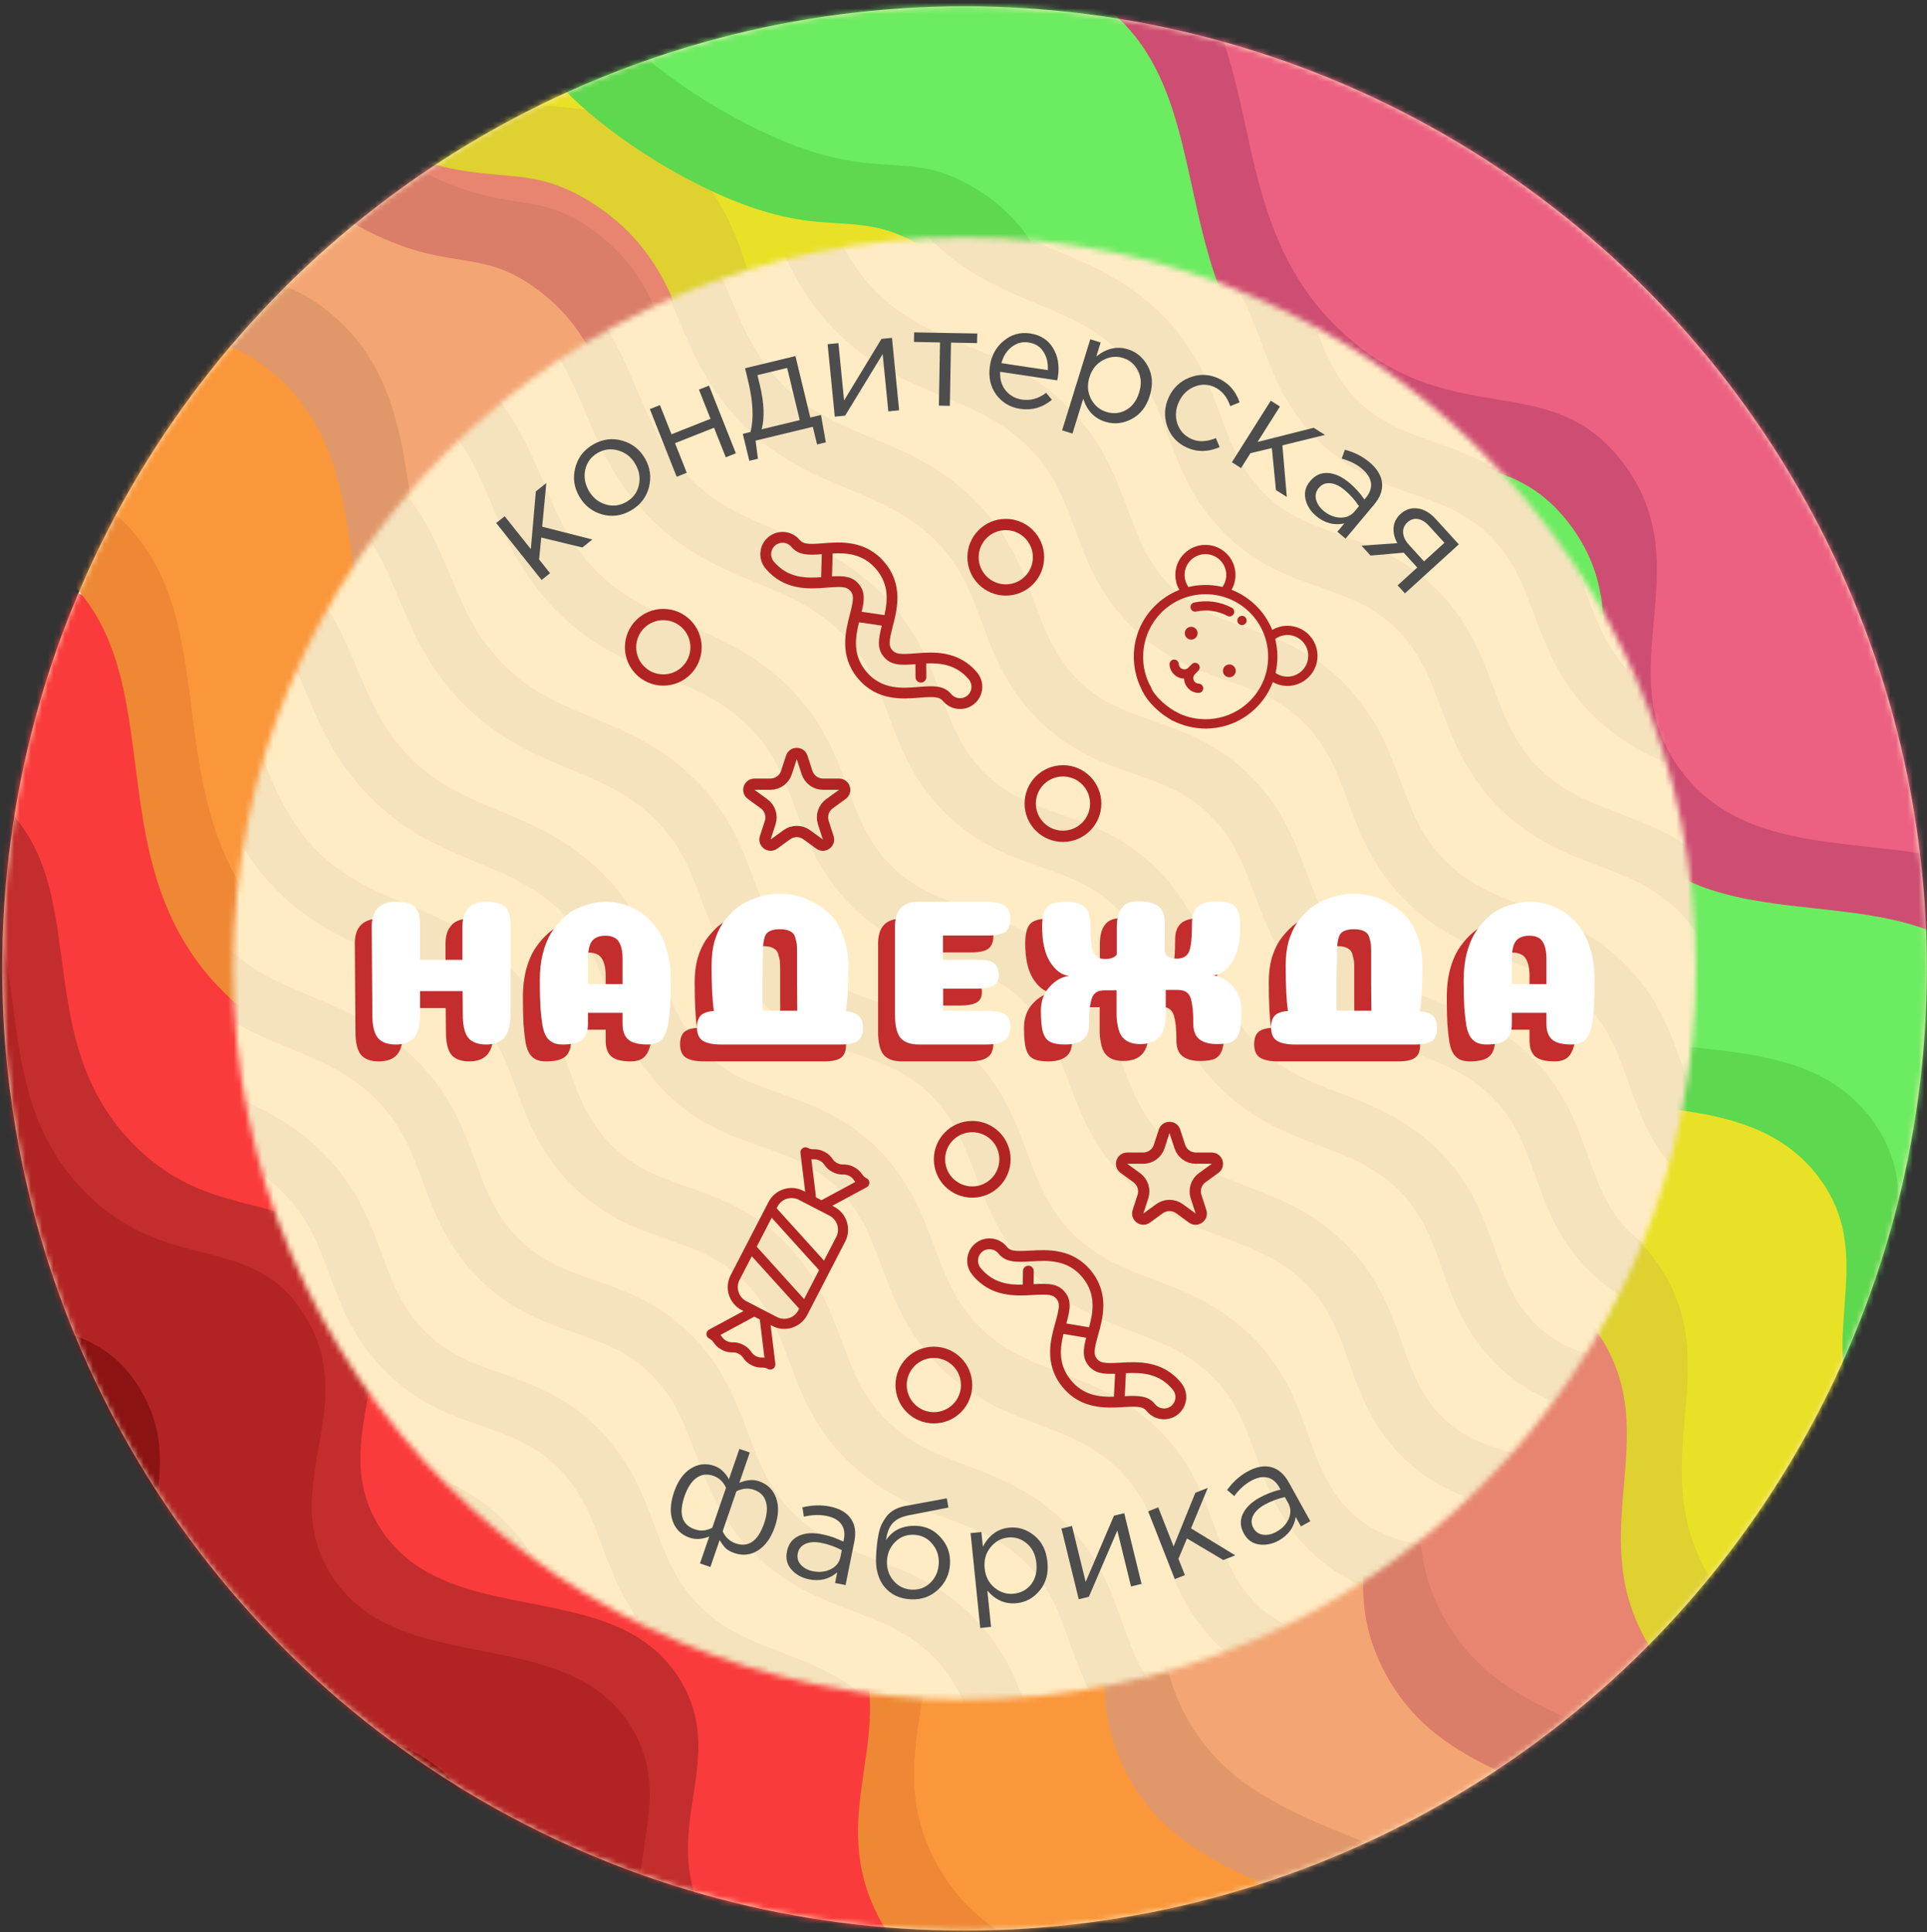 <?xml version="1.0" encoding="UTF-8"?> <svg xmlns="http://www.w3.org/2000/svg" width="342" height="343" viewBox="0 0 342 343" fill="none"><rect x="0" y="0" width="342" height="343" fill="#333333" stroke="none"/><ellipse cx="171.181" cy="171.914" rx="170.795" ry="170.795" fill="#FFECC5"></ellipse><mask id="mask0_194_883" style="mask-type:alpha" maskUnits="userSpaceOnUse" x="0" y="1" width="342" height="342"><ellipse cx="171.056" cy="171.914" rx="170.61" ry="170.795" fill="#DE23B5"></ellipse></mask><g mask="url(#mask0_194_883)"><path d="M-196.469 70.74C-196.469 70.74 -175.187 78.257 -165.492 88.2C-156.215 97.713 -157.838 107.988 -149.159 118.05C-137.523 131.54 -123.257 130.039 -110.86 142.832C-99.308 154.753 -99.883 166.957 -88.331 178.878C-75.933 191.671 -62.13 190.583 -50.032 203.66C-39.786 214.736 -40.785 226.021 -30.319 236.89C-19.015 248.629 -5.878 246.868 5.164 258.855C14.572 269.069 12.681 280.138 22.623 289.832C32.137 299.11 42.854 296.999 52.474 306.166C62.962 316.159 60.817 328.026 71.06 338.269C81.304 348.513 92.978 346.554 103.164 356.856C113.138 366.944 110.615 378.937 121.187 388.396C129.984 396.267 139.743 393.7 148.221 401.913C157.124 410.538 154.345 421.071 162.865 430.074C172.204 439.943 183.733 437.302 193.279 446.971C202.615 456.427 199.949 467.701 209.612 476.822C218.412 485.126 228.799 482.205 237.21 490.902C245.212 499.175 250.164 517.373 250.164 517.373M-179.93 54.201C-179.93 54.201 -158.648 61.718 -148.953 71.66C-139.676 81.174 -141.299 91.449 -132.62 101.511C-120.984 115.001 -106.718 113.5 -94.321 126.293C-82.768 138.214 -83.344 150.418 -71.792 162.339C-59.394 175.132 -45.59 174.044 -33.493 187.121C-23.246 198.197 -24.246 209.482 -13.78 220.351C-2.476 232.09 10.662 230.329 21.703 242.316C31.111 252.53 29.221 263.598 39.163 273.293C48.676 282.571 59.393 280.46 69.013 289.627C79.501 299.62 77.356 311.487 87.6 321.73C97.843 331.974 109.517 330.015 119.703 340.316C129.678 350.404 127.154 362.397 137.726 371.857C146.523 379.728 156.283 377.161 164.761 385.374C173.664 393.999 170.884 404.532 179.404 413.535C188.743 423.404 200.273 420.762 209.818 430.432C219.154 439.888 216.488 451.161 226.152 460.282C234.951 468.587 245.338 465.666 253.749 474.363C261.751 482.636 266.704 500.834 266.704 500.834M-163.391 37.661C-163.391 37.661 -142.109 45.179 -132.414 55.121C-123.136 64.635 -124.76 74.91 -116.08 84.972C-104.444 98.461 -90.179 96.96 -77.781 109.754C-66.229 121.675 -66.805 133.879 -55.252 145.8C-42.855 158.593 -29.051 157.504 -16.954 170.581C-6.707 181.657 -7.707 192.942 2.759 203.811C14.063 215.551 27.201 213.79 38.242 225.777C47.65 235.991 45.76 247.059 55.702 256.754C65.216 266.031 75.932 263.921 85.552 273.087C96.04 283.081 93.895 294.947 104.139 305.191C114.382 315.435 126.057 313.476 136.242 323.777C146.217 333.865 143.693 345.858 154.265 355.318C163.062 363.188 172.822 360.622 181.3 368.835C190.203 377.46 187.424 387.992 195.944 396.996C205.283 406.865 216.812 404.223 226.358 413.892C235.693 423.349 233.027 434.622 242.691 443.743C251.49 452.048 261.877 449.127 270.289 457.824C278.29 466.096 283.243 484.295 283.243 484.295M-146.852 21.122C-146.852 21.122 -125.57 28.64 -115.875 38.582C-106.597 48.096 -108.221 58.37 -99.541 68.433C-87.905 81.922 -73.64 80.421 -61.242 93.214C-49.69 105.135 -50.266 117.339 -38.713 129.26C-26.316 142.054 -12.512 140.965 -0.414 154.042C9.832 165.118 8.832 176.403 19.298 187.272C30.602 199.012 43.74 197.251 54.781 209.238C64.189 219.452 62.299 230.52 72.241 240.215C81.755 249.492 92.471 247.381 102.092 256.548C112.58 266.542 110.434 278.408 120.678 288.652C130.922 298.895 142.596 296.937 152.782 307.238C162.756 317.326 160.232 329.319 170.805 338.778C179.601 346.649 189.361 344.083 197.839 352.296C206.742 360.92 203.963 371.453 212.483 380.457C221.822 390.326 233.351 387.684 242.897 397.353C252.232 406.81 249.566 418.083 259.23 427.204C268.029 435.509 278.416 432.587 286.828 441.284C294.829 449.557 299.782 467.756 299.782 467.756M-130.312 4.583C-130.312 4.583 -109.03 12.101 -99.335 22.043C-90.058 31.556 -91.681 41.831 -83.002 51.893C-71.366 65.383 -57.1 63.882 -44.703 76.675C-33.151 88.596 -33.726 100.8 -22.174 112.721C-9.777 125.514 4.027 124.426 16.125 137.503C26.371 148.579 25.372 159.864 35.838 170.733C47.142 182.472 60.279 180.711 71.32 192.698C80.728 202.912 78.838 213.981 88.78 223.676C98.294 232.953 109.011 230.842 118.631 240.009C129.119 250.003 126.974 261.869 137.217 272.112C147.461 282.356 159.135 280.397 169.321 290.699C179.295 300.787 176.772 312.78 187.344 322.239C196.141 330.11 205.9 327.543 214.378 335.756C223.281 344.381 220.502 354.914 229.022 363.917C238.361 373.786 249.89 371.145 259.436 380.814C268.772 390.271 266.106 401.544 275.769 410.665C284.568 418.969 294.955 416.048 303.367 424.745C311.368 433.018 316.321 451.216 316.321 451.216M-113.773 -11.956C-113.773 -11.956 -92.491 -4.439 -82.796 5.503C-73.519 15.017 -75.142 25.292 -66.463 35.354C-54.827 48.844 -40.561 47.343 -28.164 60.136C-16.611 72.057 -17.187 84.261 -5.635 96.182C6.763 108.975 20.567 107.887 32.664 120.964C42.911 132.04 41.911 143.325 52.377 154.194C63.681 165.933 76.819 164.172 87.86 176.159C97.268 186.373 95.377 197.441 105.32 207.136C114.833 216.414 125.55 214.303 135.17 223.47C145.658 233.463 143.513 245.33 153.756 255.573C164 265.817 175.674 263.858 185.86 274.16C195.834 284.247 193.311 296.24 203.883 305.7C212.68 313.571 222.44 311.004 230.918 319.217C239.821 327.842 237.041 338.375 245.561 347.378C254.9 357.247 266.43 354.606 275.975 364.275C285.311 373.731 282.645 385.004 292.309 394.125C301.108 402.43 311.495 399.509 319.906 408.206C327.908 416.479 332.86 434.677 332.86 434.677M-97.234 -28.495C-97.234 -28.495 -75.952 -20.978 -66.257 -11.036C-56.98 -1.522 -58.603 8.753 -49.923 18.815C-38.287 32.304 -24.022 30.803 -11.624 43.597C-0.072 55.518 -0.648 67.722 10.904 79.643C23.302 92.436 37.106 91.347 49.203 104.424C59.45 115.5 58.45 126.785 68.916 137.654C80.22 149.394 93.358 147.633 104.399 159.62C113.807 169.834 111.917 180.902 121.859 190.597C131.373 199.874 142.089 197.764 151.709 206.93C162.197 216.924 160.052 228.79 170.296 239.034C180.539 249.278 192.214 247.319 202.399 257.62C212.374 267.708 209.85 279.701 220.422 289.161C229.219 297.031 238.979 294.465 247.457 302.678C256.36 311.303 253.581 321.836 262.101 330.839C271.44 340.708 282.969 338.066 292.514 347.736C301.85 357.192 299.184 368.465 308.848 377.586C317.647 385.891 328.034 382.97 336.446 391.667C344.447 399.939 349.4 418.138 349.4 418.138M-80.695 -45.035C-80.695 -45.035 -59.413 -37.517 -49.718 -27.575C-40.44 -18.061 -42.064 -7.786 -33.384 2.276C-21.748 15.765 -7.483 14.264 4.915 27.057C16.467 38.978 15.891 51.182 27.444 63.103C39.841 75.897 53.645 74.808 65.743 87.885C75.989 98.961 74.989 110.246 85.455 121.115C96.759 132.855 109.897 131.094 120.938 143.081C130.346 153.295 128.456 164.363 138.398 174.058C147.912 183.335 158.628 181.224 168.249 190.391C178.736 200.385 176.591 212.251 186.835 222.495C197.079 232.738 208.753 230.78 218.938 241.081C228.913 251.169 226.389 263.162 236.962 272.621C245.758 280.492 255.518 277.926 263.996 286.139C272.899 294.763 270.12 305.296 278.64 314.3C287.979 324.169 299.508 321.527 309.054 331.196C318.389 340.653 315.723 351.926 325.387 361.047C334.186 369.352 344.573 366.43 352.985 375.127C360.986 383.4 365.939 401.599 365.939 401.599M-64.155 -61.574C-64.155 -61.574 -42.873 -54.056 -33.178 -44.114C-23.901 -34.6 -25.525 -24.326 -16.845 -14.264C-5.209 -0.774 9.057 -2.275 21.454 10.518C33.006 22.439 32.431 34.643 43.983 46.564C56.38 59.357 70.184 58.269 82.282 71.346C92.528 82.422 91.529 93.707 101.995 104.576C113.299 116.315 126.436 114.554 137.477 126.542C146.885 136.756 144.995 147.824 154.937 157.519C164.451 166.796 175.168 164.685 184.788 173.852C195.276 183.846 193.13 195.712 203.374 205.956C213.618 216.199 225.292 214.24 235.478 224.542C245.452 234.63 242.928 246.623 253.501 256.082C262.297 263.953 272.057 261.386 280.535 269.599C289.438 278.224 286.659 288.757 295.179 297.76C304.518 307.629 316.047 304.988 325.593 314.657C334.929 324.114 332.262 335.387 341.926 344.508C350.725 352.813 361.112 349.891 369.524 358.588C377.525 366.861 382.478 385.06 382.478 385.06M-47.616 -78.113C-47.616 -78.113 -26.334 -70.596 -16.639 -60.654C-7.362 -51.14 -8.985 -40.865 -0.306 -30.803C11.33 -17.313 25.596 -18.814 37.993 -6.021C49.545 5.9 48.97 18.104 60.522 30.025C72.92 42.818 86.723 41.73 98.821 54.807C109.068 65.883 108.068 77.168 118.534 88.037C129.838 99.776 142.975 98.015 154.017 110.002C163.425 120.216 161.534 131.284 171.476 140.979C180.99 150.257 191.707 148.146 201.327 157.313C211.815 167.306 209.67 179.173 219.913 189.416C230.157 199.66 241.831 197.701 252.017 208.003C261.991 218.09 259.468 230.083 270.04 239.543C278.837 247.414 288.597 244.847 297.075 253.06C305.978 261.685 303.198 272.218 311.718 281.221C321.057 291.09 332.587 288.449 342.132 298.118C351.468 307.574 348.802 318.848 358.466 327.968C367.265 336.273 377.652 333.352 386.063 342.049C394.065 350.322 399.017 368.52 399.017 368.52M-31.077 -94.652C-31.077 -94.652 -9.795 -87.135 -0.1 -77.193C9.177 -67.679 7.554 -57.404 16.233 -47.342C27.87 -33.852 42.135 -35.353 54.532 -22.56C66.085 -10.639 65.509 1.565 77.061 13.486C89.459 26.279 103.263 25.19 115.36 38.267C125.607 49.343 124.607 60.629 135.073 71.498C146.377 83.237 159.515 81.476 170.556 93.463C179.964 103.677 178.074 114.745 188.016 124.44C197.529 133.717 208.246 131.607 217.866 140.774C228.354 150.767 226.209 162.633 236.453 172.877C246.696 183.121 258.371 181.162 268.556 191.463C278.531 201.551 276.007 213.544 286.579 223.004C295.376 230.874 305.136 228.308 313.614 236.521C322.517 245.146 319.738 255.679 328.257 264.682C337.597 274.551 349.126 271.909 358.671 281.579C368.007 291.035 365.341 302.308 375.005 311.429C383.804 319.734 394.191 316.813 402.603 325.51C410.604 333.783 415.557 351.981 415.557 351.981M-14.538 -111.192C-14.538 -111.192 6.744 -103.674 16.439 -93.732C25.717 -84.218 24.093 -73.943 32.773 -63.881C44.409 -50.392 58.674 -51.893 71.072 -39.099C82.624 -27.179 82.048 -14.974 93.6 -3.053C105.998 9.74 119.802 8.651 131.9 21.728C142.146 32.804 141.146 44.089 151.612 54.958C162.916 66.698 176.054 64.937 187.095 76.924C196.503 87.138 194.613 98.206 204.555 107.901C214.069 117.178 224.785 115.067 234.406 124.234C244.893 134.228 242.748 146.094 252.992 156.338C263.236 166.582 274.91 164.623 285.095 174.924C295.07 185.012 292.546 197.005 303.118 206.464C311.915 214.335 321.675 211.769 330.153 219.982C339.056 228.607 336.277 239.139 344.797 248.143C354.136 258.012 365.665 255.37 375.211 265.039C384.546 274.496 381.88 285.769 391.544 294.89C400.343 303.195 410.73 300.274 419.142 308.971C427.143 317.243 432.096 335.442 432.096 335.442M2.002 -127.731C2.002 -127.731 23.284 -120.213 32.978 -110.271C42.256 -100.757 40.632 -90.483 49.312 -80.42C60.948 -66.931 75.213 -68.432 87.611 -55.639C99.163 -43.718 98.588 -31.514 110.14 -19.593C122.537 -6.799 136.341 -7.888 148.439 5.189C158.685 16.265 157.686 27.55 168.151 38.419C179.456 50.158 192.593 48.398 203.634 60.385C213.042 70.599 211.152 81.667 221.094 91.362C230.608 100.639 241.325 98.528 250.945 107.695C261.433 117.689 259.287 129.555 269.531 139.799C279.775 150.042 291.449 148.084 301.635 158.385C311.609 168.473 309.085 180.466 319.658 189.925C328.454 197.796 338.214 195.23 346.692 203.443C355.595 212.067 352.816 222.6 361.336 231.604C370.675 241.472 382.204 238.831 391.75 248.5C401.086 257.957 398.419 269.23 408.083 278.351C416.882 286.656 427.269 283.734 435.681 292.431C443.682 300.704 448.635 318.903 448.635 318.903M18.541 -144.27C18.541 -144.27 39.823 -136.752 49.518 -126.811C58.795 -117.297 57.172 -107.022 65.851 -96.96C77.487 -83.47 91.753 -84.971 104.15 -72.178C115.702 -60.257 115.127 -48.053 126.679 -36.132C139.077 -23.339 152.88 -24.427 164.978 -11.35C175.224 -0.274 174.225 11.011 184.691 21.88C195.995 33.619 209.132 31.858 220.174 43.845C229.582 54.059 227.691 65.127 237.633 74.823C247.147 84.1 257.864 81.989 267.484 91.156C277.972 101.149 275.827 113.016 286.07 123.259C296.314 133.503 307.988 131.544 318.174 141.846C328.148 151.934 325.625 163.927 336.197 173.386C344.994 181.257 354.754 178.69 363.231 186.903C372.134 195.528 369.355 206.061 377.875 215.064C387.214 224.933 398.743 222.292 408.289 231.961C417.625 241.417 414.959 252.691 424.622 261.812C433.422 270.116 443.809 267.195 452.22 275.892C460.222 284.165 465.174 302.363 465.174 302.363M35.08 -160.809C35.08 -160.809 56.362 -153.292 66.057 -143.35C75.334 -133.836 73.711 -123.561 82.391 -113.499C94.026 -100.009 108.292 -101.51 120.689 -88.717C132.242 -76.796 131.666 -64.592 143.218 -52.671C155.616 -39.878 169.42 -40.967 181.517 -27.889C191.764 -16.813 190.764 -5.528 201.23 5.341C212.534 17.08 225.672 15.319 236.713 27.306C246.121 37.52 244.231 48.588 254.173 58.283C263.686 67.561 274.403 65.45 284.023 74.617C294.511 84.61 292.366 96.477 302.61 106.72C312.853 116.964 324.527 115.005 334.713 125.306C344.688 135.394 342.164 147.387 352.736 156.847C361.533 164.718 371.293 162.151 379.771 170.364C388.674 178.989 385.894 189.522 394.414 198.525C403.753 208.394 415.283 205.752 424.828 215.422C434.164 224.878 431.498 236.151 441.162 245.272C449.961 253.577 460.348 250.656 468.759 259.353C476.761 267.626 481.714 285.824 481.714 285.824M51.619 -177.349C51.619 -177.349 72.901 -169.831 82.596 -159.889C91.874 -150.375 90.25 -140.1 98.93 -130.038C110.566 -116.549 124.831 -118.05 137.229 -105.256C148.781 -93.335 148.205 -81.131 159.757 -69.21C172.155 -56.417 185.959 -57.506 198.056 -44.429C208.303 -33.353 207.303 -22.068 217.769 -11.199C229.073 0.541 242.211 -1.22 253.252 10.767C262.66 20.981 260.77 32.049 270.712 41.744C280.226 51.021 290.942 48.91 300.562 58.077C311.05 68.071 308.905 79.937 319.149 90.181C329.392 100.425 341.067 98.466 351.252 108.767C361.227 118.855 358.703 130.848 369.275 140.308C378.072 148.178 387.832 145.612 396.31 153.825C405.213 162.45 402.434 172.982 410.954 181.986C420.293 191.855 431.822 189.213 441.368 198.882C450.703 208.339 448.037 219.612 457.701 228.733C466.5 237.038 476.887 234.117 485.299 242.814C493.3 251.086 498.253 269.285 498.253 269.285" stroke="black" stroke-opacity="0.04" stroke-width="10" stroke-linecap="round"></path></g><mask id="mask1_194_883" style="mask-type:alpha" maskUnits="userSpaceOnUse" x="0" y="1" width="342" height="342"><path d="M321.475 171.914C321.475 254.919 254.186 322.209 171.181 322.209C88.175 322.209 20.886 254.919 20.886 171.914C20.886 88.908 88.175 21.619 171.181 21.619C254.186 21.619 321.475 88.908 321.475 171.914Z" stroke="white" stroke-width="41"></path></mask><g mask="url(#mask1_194_883)"><path d="M113.363 391.837C95.146 385.221 85.339 381.658 79.329 371.72C69.361 355.232 82.937 342.856 74.263 328.19C62.734 308.692 32.466 319.939 20.624 300.582C11.114 285.036 26.398 270.88 15.914 254.483C6.569 239.869 -7.79 247.646 -22.441 233.306C-42.894 213.281 -28.501 184.824 -48.978 170.165C-58.287 163.499 -62.614 168.415 -77.336 160.231C-92.161 151.988 -108.33 135.573 -104.883 127.762C-99.96 116.6 -55.427 124.007 -23.561 139.022C-10.207 145.313 -1.559 149.535 3.676 159.277C14.073 178.612 -2.151 195.13 7.736 210.062C18.408 226.173 42.851 215.315 53.906 231.551C64.424 247 46.779 263.421 56.966 280.657C67.638 298.714 91.995 289.127 104.347 307.861C115.976 325.499 100.512 343.288 113.407 357.026C122.177 366.37 131.668 360.633 148.95 371.807C160.983 379.587 173.548 393.468 170.543 399.445C166.202 408.08 130.473 398.05 113.363 391.837Z" fill="#8C1313"></path><path d="M121.99 383.405C103.774 376.789 93.966 373.227 87.956 363.286C77.988 346.8 91.564 334.424 82.891 319.758C71.363 300.26 41.094 311.507 29.251 292.15C19.741 276.604 35.025 262.448 24.541 246.052C15.196 231.437 0.836 239.214 -13.814 224.872C-34.267 204.847 -19.874 176.391 -40.351 161.733C-49.66 155.067 -53.986 159.983 -68.707 151.798C-83.534 143.556 -99.701 127.141 -96.259 119.336C-91.335 108.175 -46.802 115.582 -14.935 130.597C-1.583 136.887 7.066 141.108 12.3 150.851C22.698 170.186 6.473 186.705 16.362 201.635C27.033 217.748 51.476 206.889 62.531 223.126C73.049 238.575 55.403 254.996 65.591 272.23C76.262 290.289 100.619 280.7 112.971 299.434C124.6 317.073 109.138 334.863 122.031 348.601C130.801 357.944 140.292 352.207 157.574 363.381C169.608 371.162 182.172 385.043 179.167 391.02C174.829 399.646 139.097 389.618 121.99 383.405Z" fill="#B22424"></path><path d="M151.352 370.565C133.136 363.949 123.327 360.387 117.318 350.447C107.349 333.96 120.927 321.584 112.253 306.918C100.724 287.42 70.456 298.667 58.612 279.31C49.103 263.764 64.388 249.609 53.902 233.212C44.559 218.597 30.2 226.374 15.548 212.033C-4.906 192.007 9.487 163.551 -10.988 148.893C-20.299 142.227 -24.624 147.143 -39.346 138.958C-54.171 130.716 -70.339 114.301 -66.894 106.49C-61.971 95.329 -17.438 102.738 14.429 117.757C27.783 124.047 36.43 128.268 41.666 138.011C52.062 157.339 35.837 173.858 45.727 188.789C56.399 204.901 80.841 194.043 91.896 210.279C102.414 225.729 84.77 242.149 94.956 259.384C105.627 277.442 129.984 267.854 142.337 286.588C153.967 304.227 138.503 322.016 151.397 335.754C160.167 345.098 169.659 339.36 186.941 350.535C198.975 358.316 211.539 372.196 208.533 378.173C204.19 386.807 168.459 376.778 151.352 370.565Z" fill="#C42D2D"></path><path d="M159.981 362.132C141.764 355.515 131.956 351.954 125.947 342.014C115.978 325.527 129.556 313.151 120.882 298.485C109.353 278.987 79.085 290.235 67.241 270.877C57.732 255.331 73.016 241.176 62.532 224.778C53.188 210.164 38.829 217.942 24.176 203.6C3.723 183.575 18.116 155.119 -2.359 140.461C-11.67 133.793 -15.995 138.711 -30.717 130.526C-45.542 122.283 -61.711 105.869 -58.265 98.058C-53.343 86.895 -8.814 94.306 23.058 109.316C36.411 115.609 45.059 119.83 50.295 129.572C60.692 148.907 44.466 165.426 54.355 180.357C65.026 196.469 89.47 185.611 100.523 201.847C111.042 217.295 93.397 233.716 103.584 250.952C114.255 269.01 138.612 259.421 150.964 278.155C162.594 295.793 147.13 313.584 160.025 327.321C168.794 336.664 178.286 330.928 195.569 342.103C207.602 349.883 220.166 363.764 217.161 369.741C212.819 378.374 177.088 368.345 159.981 362.132Z" fill="#FA3B3B"></path><path d="M195.994 365.875C174.969 357.937 163.651 353.663 156.724 341.737C145.218 321.958 160.888 307.109 150.877 289.514C137.572 266.12 102.639 279.614 88.97 256.39C77.995 237.739 95.635 220.755 83.534 201.082C72.751 183.548 56.179 192.879 39.268 175.672C15.663 151.647 32.274 117.505 8.643 99.919C-2.102 91.921 -7.094 97.82 -24.085 88.001C-41.203 78.111 -59.863 58.416 -55.887 49.053C-50.204 35.662 1.191 44.548 37.97 62.562C53.382 70.11 63.362 75.176 69.404 86.863C81.402 110.062 62.678 129.88 74.09 147.793C86.406 167.124 114.616 154.097 127.374 173.576C139.513 192.112 119.15 211.813 130.906 232.493C143.222 254.157 171.332 242.654 185.588 265.131C199.011 286.292 181.164 307.635 196.044 324.118C206.166 335.328 217.121 328.446 237.065 341.851C250.955 351.186 265.454 367.84 261.986 375.011C256.976 385.363 215.738 373.329 195.994 365.875Z" fill="#EE8834"></path><path d="M205.951 355.759C184.928 347.822 173.608 343.548 166.673 331.622C155.167 311.84 170.837 296.992 160.826 279.398C147.521 256.005 112.588 269.498 98.919 246.274C87.944 227.623 105.585 210.639 93.485 190.965C82.7 173.433 66.128 182.763 49.225 165.556C25.62 141.531 42.231 107.389 18.6 89.803C7.847 81.804 2.851 87.704 -14.136 77.884C-31.246 67.995 -49.91 48.301 -45.929 38.937C-40.247 25.546 11.148 34.432 47.927 52.447C63.338 59.994 73.319 65.059 79.361 76.747C91.361 99.937 72.641 119.756 84.044 137.669C96.36 157 124.569 143.973 137.328 163.453C149.467 181.989 129.103 201.69 140.86 222.367C153.175 244.033 181.286 232.529 195.542 255.006C208.965 276.169 191.117 297.512 206 313.995C216.12 325.203 227.075 318.321 247.021 331.728C260.909 341.063 275.409 357.716 271.94 364.888C266.933 375.245 225.694 363.212 205.951 355.759Z" fill="#FA973B"></path><path d="M241.462 341.184C219.632 332.942 207.88 328.504 200.688 316.122C188.742 295.584 205.012 280.168 194.618 261.898C180.803 237.609 144.532 251.62 130.34 227.507C118.945 208.141 137.261 190.507 124.696 170.081C113.5 151.876 96.294 161.564 78.736 143.698C54.227 118.753 71.474 83.305 46.938 65.045C35.782 56.741 30.599 62.866 12.957 52.671C-4.816 42.402 -24.191 21.954 -20.063 12.232C-14.162 -1.672 39.201 7.554 77.388 26.258C93.389 34.095 103.752 39.355 110.026 51.489C122.483 75.576 103.041 96.153 114.891 114.752C127.678 134.823 156.968 121.297 170.215 141.522C182.819 160.768 161.675 181.223 173.882 202.694C186.669 225.188 215.856 213.245 230.658 236.582C244.594 258.554 226.064 280.714 241.514 297.828C252.024 309.467 263.398 302.321 284.106 316.24C298.527 325.932 313.581 343.223 309.98 350.669C304.779 361.417 261.961 348.923 241.462 341.184Z" fill="#E09769"></path><path d="M251.8 330.681C229.972 322.439 218.218 318.002 211.018 305.619C199.072 285.08 215.342 269.663 204.948 251.396C191.133 227.107 154.863 241.117 140.67 217.004C129.275 197.639 147.591 180.005 135.028 159.577C123.83 141.374 106.624 151.061 89.074 133.196C64.565 108.251 81.812 72.802 57.276 54.543C46.112 46.237 40.924 52.363 23.287 42.167C5.522 31.9 -13.856 11.451 -9.723 1.729C-3.824 -12.175 49.539 -2.948 87.726 15.756C103.727 23.592 114.09 28.851 120.364 40.987C132.823 65.064 113.386 85.642 125.226 104.241C138.013 124.312 167.303 110.786 180.549 131.012C193.154 150.257 172.01 170.712 184.217 192.182C197.004 214.677 226.191 202.733 240.993 226.07C254.929 248.043 236.399 270.203 251.851 287.317C262.358 298.955 273.733 291.809 294.442 305.729C308.862 315.422 323.918 332.713 320.315 340.159C315.117 350.913 272.299 338.419 251.8 330.681Z" fill="#F3A574"></path><path d="M286.512 322.709C265.062 314.611 253.516 310.251 246.449 298.084C234.711 277.905 250.697 262.757 240.484 244.807C226.91 220.941 191.273 234.707 177.328 211.015C166.132 191.987 184.128 174.661 171.782 154.591C160.782 136.704 143.876 146.222 126.624 128.668C102.542 104.158 119.489 69.328 95.38 51.387C84.419 43.228 79.326 49.245 61.992 39.229C44.529 29.139 25.492 9.047 29.548 -0.505C35.346 -14.167 87.778 -5.101 125.299 13.277C141.022 20.977 151.203 26.145 157.368 38.068C169.608 61.734 150.505 81.952 162.148 100.227C174.713 119.948 203.491 106.658 216.507 126.53C228.891 145.44 208.117 165.539 220.11 186.635C232.674 208.736 261.352 197.002 275.896 219.932C289.589 241.52 271.382 263.294 286.563 280.109C296.889 291.545 308.065 284.524 328.411 298.2C342.581 307.724 357.373 324.713 353.835 332.029C348.724 342.59 306.653 330.313 286.512 322.709Z" fill="#DA7D69"></path><path d="M296.669 312.389C275.222 304.291 263.673 299.931 256.598 287.765C244.861 267.584 260.847 252.436 250.634 234.487C237.06 210.622 201.423 224.388 187.478 200.695C176.282 181.668 194.278 164.341 181.934 144.27C170.932 126.384 154.026 135.903 136.781 118.349C112.7 93.839 129.646 59.008 105.538 41.068C94.569 32.907 89.471 38.926 72.142 28.908C54.687 18.82 35.647 -1.272 39.708 -10.825C45.504 -24.486 97.936 -15.42 135.457 2.957C151.179 10.657 161.361 15.824 167.525 27.748C179.767 51.405 160.669 71.625 172.303 89.899C184.867 109.62 213.646 96.33 226.661 116.203C239.046 135.113 218.271 155.211 230.265 176.306C242.829 198.409 271.507 186.673 286.05 209.603C299.744 231.193 281.536 252.967 296.719 269.782C307.043 281.216 318.219 274.195 338.567 287.873C352.736 297.396 367.529 314.386 363.989 321.702C358.881 332.269 316.811 319.992 296.669 312.389Z" fill="#E78570"></path><path d="M341.436 318.331C316.476 311.069 303.038 307.154 294.126 294.38C279.343 273.183 296.434 255.432 283.541 236.561C266.408 211.478 226.877 229.171 209.334 204.297C195.248 184.325 214.469 164.04 199.003 143.009C185.223 124.265 166.68 135.93 145.815 118.015C116.692 93.007 133.469 53.659 104.779 35.826C91.736 27.716 86.377 34.676 65.957 25.006C45.398 15.271 22.319 -5.286 26.247 -16.043C31.861 -31.418 92.114 -25.39 136.078 -8.079C154.506 -0.827 166.439 4.069 174.302 16.651C189.909 41.619 169.636 65.148 184.175 84.267C199.866 104.908 231.634 88.231 247.848 109.002C263.278 128.762 241.095 152.28 256.236 174.459C272.1 197.695 303.859 182.734 322.038 206.729C339.146 229.319 320.004 254.482 338.462 271.743C351.018 283.48 363.22 274.974 387.326 288.419C404.113 297.782 422.142 315.262 418.642 323.524C413.577 335.454 364.877 325.152 341.436 318.331Z" fill="#DED130"></path><path d="M352.249 306.293C327.289 299.03 313.851 295.116 304.939 282.34C290.155 261.144 307.247 243.393 294.354 224.522C277.221 199.439 237.69 217.132 220.147 192.258C206.061 172.286 225.282 152 209.815 130.969C196.036 112.225 177.493 123.891 156.628 105.976C127.505 80.967 144.282 41.619 115.592 23.787C102.547 15.677 97.19 22.637 76.77 12.967C56.207 3.232 33.13 -17.325 37.06 -28.078C42.675 -43.447 102.927 -37.426 146.891 -20.115C165.319 -12.863 177.252 -7.967 185.115 4.615C200.722 29.583 180.449 53.112 194.988 72.231C210.679 92.872 242.447 76.186 258.662 96.966C274.089 116.726 251.908 140.244 267.049 162.423C282.913 185.659 314.672 170.698 332.851 194.693C349.959 217.283 330.817 242.446 349.275 259.707C361.831 271.444 374.033 262.938 398.139 276.383C414.926 285.746 432.955 303.226 429.455 311.488C424.39 323.414 375.689 313.106 352.249 306.293Z" fill="#E9E126"></path><path d="M374.907 276.956C352.857 271.316 340.984 268.277 332.976 257.678C319.692 240.095 334.487 224.797 322.898 209.136C307.492 188.32 272.961 204.005 257.199 183.373C244.544 166.807 261.178 149.33 247.295 131.899C234.925 116.363 218.771 126.556 200.183 111.856C174.235 91.337 188.467 57.836 162.995 43.356C151.416 36.773 146.793 42.743 128.704 34.988C110.491 27.177 89.919 10.293 93.232 1.149C97.966 -11.922 151.04 -8.009 189.938 5.731C206.243 11.489 216.804 15.384 223.889 25.84C237.947 46.591 220.429 66.82 233.473 82.659C247.549 99.758 275.266 85.074 289.805 102.279C303.638 118.639 284.45 138.899 298.055 157.305C312.317 176.589 340.052 163.359 356.352 183.236C371.699 201.952 355.197 223.538 371.663 237.733C382.864 247.387 393.481 239.977 414.864 250.846C429.753 258.414 445.844 272.802 442.875 279.837C438.587 289.992 395.614 282.251 374.907 276.956Z" fill="#5DD84F"></path><path d="M384.256 266.594C362.206 260.955 350.333 257.916 342.325 247.317C329.041 229.734 343.836 214.436 332.246 198.775C316.841 177.959 282.31 193.643 266.548 173.012C253.893 156.446 270.527 138.968 256.644 121.538C244.274 106.001 228.12 116.195 209.532 101.495C183.584 80.976 197.816 47.475 172.344 32.995C160.764 26.411 156.142 32.382 138.053 24.627C119.837 16.816 99.267 -0.075 102.582 -9.208C107.315 -22.276 160.389 -18.367 199.287 -4.626C215.593 1.133 226.154 5.028 233.238 15.483C247.296 36.234 229.778 56.464 242.822 72.302C256.898 89.401 284.616 74.717 299.154 91.922C312.988 108.282 293.799 128.542 307.404 146.948C321.666 166.232 349.401 153.002 365.71 172.878C381.056 191.595 364.554 213.18 381.021 227.375C392.221 237.029 402.838 229.619 424.221 240.488C439.11 248.056 455.201 262.444 452.232 269.48C447.936 279.63 404.963 271.887 384.256 266.594Z" fill="#6CEC61"></path><path d="M408.508 247.202C386.109 241.121 374.05 237.844 365.889 226.584C352.349 207.901 367.32 191.778 355.507 175.141C339.807 153.025 304.804 169.458 288.742 147.536C275.846 129.934 292.67 111.516 278.531 92.987C265.927 76.477 249.562 87.19 230.648 71.534C204.246 49.679 218.588 14.283 192.689 -1.174C180.915 -8.203 176.242 -1.903 157.859 -10.206C139.348 -18.565 118.413 -36.544 121.748 -46.21C126.512 -60.018 180.393 -55.614 219.926 -40.87C236.494 -34.693 247.226 -30.515 254.448 -19.41C268.776 2.625 251.058 23.959 264.347 40.791C278.687 58.964 306.776 43.565 321.587 61.845C335.678 79.234 316.256 100.588 330.13 120.143C344.666 140.63 372.776 126.762 389.391 147.889C405.028 167.779 388.346 190.55 405.101 205.661C416.5 215.936 427.255 208.146 448.991 219.76C464.127 227.847 480.504 243.16 477.513 250.592C473.184 261.324 429.542 252.913 408.508 247.202Z" fill="#CE4D72"></path><path d="M417.965 236.28C395.566 230.201 383.507 226.922 375.346 215.663C361.807 196.979 376.777 180.857 364.964 164.219C349.265 142.104 314.262 158.536 298.2 136.614C285.303 119.013 302.134 100.594 287.988 82.069C275.38 65.559 259.022 76.272 240.105 60.616C213.704 38.761 228.046 3.364 202.147 -12.092C190.373 -19.121 185.7 -12.822 167.315 -21.124C148.804 -29.483 127.871 -47.462 131.205 -57.128C135.97 -70.939 189.849 -66.535 229.382 -51.791C245.95 -45.614 256.681 -41.436 263.903 -30.331C278.236 -8.294 260.52 13.037 273.808 29.87C288.148 48.042 316.235 32.635 331.047 50.923C345.138 68.314 325.716 89.667 339.59 109.221C354.127 129.708 382.237 115.84 398.844 136.968C414.48 156.858 397.798 179.629 414.554 194.74C425.952 205.015 436.707 197.225 458.444 208.839C473.58 216.926 489.957 232.239 486.965 239.671C482.641 250.402 438.999 241.992 417.965 236.28Z" fill="#EC6182"></path></g><path d="M87.614 182.864C87.614 184.862 87.257 186.292 86.541 187.156C85.826 187.994 84.741 188.414 83.285 188.414C81.855 188.414 80.806 188.031 80.14 187.267C79.474 186.477 79.141 185.096 79.141 183.123L79.104 178.942H71.556V182.864C71.556 184.886 71.211 186.317 70.52 187.156C69.83 187.994 68.732 188.414 67.227 188.414C65.797 188.414 64.748 188.031 64.082 187.267C63.416 186.477 63.083 185.096 63.083 183.123L62.972 167.509C62.972 165.979 63.355 164.857 64.119 164.142C64.909 163.426 65.945 163.069 67.227 163.069C68.707 163.069 69.793 163.34 70.483 163.883C71.199 164.425 71.556 165.523 71.556 167.176V173.392H79.067V167.509C79.067 166.473 79.252 165.622 79.622 164.956C80.017 164.265 80.51 163.784 81.102 163.513C81.719 163.217 82.447 163.069 83.285 163.069C84.716 163.069 85.789 163.34 86.504 163.883C87.244 164.425 87.614 165.523 87.614 167.176V182.864ZM104.459 169.1C103.399 169.1 102.609 169.408 102.091 170.025C101.598 170.641 101.351 171.739 101.351 173.318V177.684H107.493V173.244C107.493 172.208 107.37 171.381 107.123 170.765C106.877 170.123 106.531 169.692 106.087 169.47C105.668 169.223 105.125 169.1 104.459 169.1ZM107.493 182.79H101.351V184.751C101.351 186.009 101.018 186.934 100.352 187.526C99.686 188.118 98.539 188.414 96.911 188.414C96.221 188.414 95.653 188.315 95.209 188.118C94.765 187.92 94.371 187.587 94.025 187.119C93.705 186.65 93.458 185.972 93.285 185.084C93.137 184.171 93.014 183.086 92.915 181.828C92.841 180.545 92.804 178.929 92.804 176.981C92.804 175.279 92.977 173.725 93.322 172.319C93.692 170.888 94.173 169.679 94.765 168.693C95.382 167.706 96.073 166.843 96.837 166.103C97.602 165.338 98.428 164.746 99.316 164.327C100.229 163.907 101.105 163.599 101.943 163.402C102.807 163.18 103.67 163.069 104.533 163.069C105.569 163.069 106.593 163.217 107.604 163.513C108.616 163.784 109.639 164.265 110.675 164.956C111.711 165.646 112.612 166.51 113.376 167.546C114.166 168.557 114.807 169.877 115.3 171.505C115.794 173.133 116.04 174.958 116.04 176.981C116.04 180.237 115.917 182.654 115.67 184.233C115.448 185.787 115.054 186.872 114.486 187.489C113.944 188.105 113.093 188.414 111.933 188.414C110.305 188.414 109.158 188.118 108.492 187.526C107.826 186.934 107.493 186.009 107.493 184.751V182.79ZM132.391 172.208C132.391 170.654 132.564 169.556 132.909 168.915C133.304 168.273 134.13 167.953 135.388 167.953C135.98 167.953 136.461 168.014 136.831 168.138C137.177 168.261 137.46 168.421 137.682 168.619C137.929 168.841 138.089 169.149 138.163 169.544C138.287 169.938 138.373 170.321 138.422 170.691C138.447 171.085 138.459 171.603 138.459 172.245V177.351C138.484 179.447 138.496 181.137 138.496 182.42H132.317V177.351C132.367 174.613 132.391 172.898 132.391 172.208ZM149.115 183.086C148.622 182.79 147.956 182.592 147.117 182.494C147.413 180.693 147.561 177.98 147.561 174.354C147.561 172.528 147.278 170.863 146.71 169.359C146.192 167.879 145.526 166.67 144.712 165.733C143.849 164.82 142.862 164.043 141.752 163.402C140.667 162.76 139.594 162.304 138.533 162.033C137.448 161.786 136.387 161.663 135.351 161.663C134.463 161.663 133.575 161.761 132.687 161.959C131.799 162.156 130.899 162.452 129.986 162.847C129.098 163.241 128.247 163.772 127.433 164.438C126.669 165.128 125.953 165.93 125.287 166.843C124.695 167.731 124.202 168.816 123.807 170.099C123.462 171.381 123.289 172.8 123.289 174.354C123.289 177.955 123.425 180.656 123.696 182.457C122.784 182.531 122.093 182.728 121.624 183.049C121.008 183.493 120.699 184.257 120.699 185.343C120.699 186.502 121.045 187.304 121.735 187.748C122.451 188.192 123.524 188.414 124.954 188.414H146.266C147.648 188.414 148.634 188.204 149.226 187.785C149.843 187.341 150.151 186.576 150.151 185.491C150.151 184.331 149.806 183.53 149.115 183.086ZM170.714 173.392C172.021 173.392 172.934 173.601 173.452 174.021C173.994 174.44 174.266 175.155 174.266 176.167C174.266 177.005 173.945 177.61 173.304 177.98C172.687 178.325 171.713 178.498 170.381 178.498H164.387V182.42L172.416 182.457C173.797 182.457 174.784 182.666 175.376 183.086C175.992 183.48 176.301 184.196 176.301 185.232C176.301 186.416 175.943 187.242 175.228 187.711C174.537 188.179 173.476 188.414 172.046 188.414H160.058C158.602 188.414 157.529 188.031 156.839 187.267C156.173 186.477 155.84 185.096 155.84 183.123V167.509C155.84 164.549 157.246 163.069 160.058 163.069H172.046C173.476 163.069 174.537 163.291 175.228 163.735C175.943 164.179 176.301 164.98 176.301 166.14C176.301 167.225 175.992 167.99 175.376 168.434C174.784 168.853 173.797 169.063 172.416 169.063H164.35V173.392H170.714ZM215.775 178.091C214.739 176.956 213.592 176.315 212.334 176.167C213.617 176.019 214.739 175.205 215.701 173.725C216.638 172.22 217.107 170.111 217.107 167.398C217.107 165.745 216.823 164.598 216.256 163.957C215.689 163.315 214.579 162.995 212.926 162.995C211.397 162.995 210.287 163.303 209.596 163.92C208.905 164.536 208.56 165.486 208.56 166.769C208.56 169.359 208.387 171.073 208.042 171.912C207.672 172.75 206.957 173.17 205.896 173.17C205.403 173.17 204.996 173.108 204.675 172.985C204.33 172.837 204.083 172.652 203.935 172.43C203.762 172.208 203.676 171.936 203.676 171.616C203.676 171.221 203.688 170.555 203.713 169.618C203.713 168.68 203.713 167.817 203.713 167.028C203.713 166.164 203.602 165.461 203.38 164.919C203.133 164.351 202.776 163.944 202.307 163.698C201.814 163.426 201.32 163.241 200.827 163.143C200.309 163.044 199.668 162.995 198.903 162.995C197.596 162.995 196.658 163.389 196.091 164.179C195.499 164.943 195.203 166.103 195.203 167.657V172.43L195.166 172.504C194.993 172.726 194.747 172.898 194.426 173.022C194.081 173.17 193.661 173.244 193.168 173.244C192.107 173.244 191.392 172.824 191.022 171.986C190.677 171.147 190.504 169.433 190.504 166.843C190.504 165.56 190.159 164.61 189.468 163.994C188.777 163.377 187.667 163.069 186.138 163.069C184.485 163.069 183.375 163.389 182.808 164.031C182.241 164.672 181.957 165.819 181.957 167.472C181.957 170.185 182.426 172.282 183.363 173.762C184.325 175.266 185.447 176.093 186.73 176.241C185.472 176.389 184.325 177.03 183.289 178.165C182.253 179.275 181.735 180.705 181.735 182.457C181.735 184.159 181.858 185.417 182.105 186.231C182.352 187.069 182.771 187.637 183.363 187.933C183.955 188.253 184.855 188.414 186.064 188.414C187.026 188.414 187.815 188.278 188.432 188.007C189.073 187.735 189.542 187.341 189.838 186.823C190.134 186.28 190.282 185.589 190.282 184.751C190.282 183.665 190.319 182.753 190.393 182.013C190.492 181.297 190.615 180.718 190.763 180.274C190.886 179.854 191.084 179.534 191.355 179.312C191.626 179.09 191.885 178.954 192.132 178.905C192.403 178.831 192.761 178.794 193.205 178.794H195.166V182.901C195.166 183.665 195.228 184.344 195.351 184.936C195.499 185.898 195.795 186.638 196.239 187.156C196.905 187.945 197.953 188.34 199.384 188.34C200.864 188.34 201.986 187.92 202.751 187.082C203.516 186.218 203.898 184.8 203.898 182.827V178.72H205.859C206.303 178.72 206.661 178.757 206.932 178.831C207.179 178.88 207.438 179.016 207.709 179.238C207.98 179.46 208.19 179.793 208.338 180.237C208.461 180.656 208.572 181.236 208.671 181.976C208.745 182.691 208.782 183.591 208.782 184.677C208.782 185.515 208.93 186.206 209.226 186.749C209.522 187.267 209.991 187.661 210.632 187.933C211.249 188.204 212.038 188.34 213 188.34C214.209 188.34 215.109 188.192 215.701 187.896C216.293 187.575 216.712 187.008 216.959 186.194C217.206 185.355 217.329 184.085 217.329 182.383C217.329 180.631 216.811 179.201 215.775 178.091ZM234.281 172.208C234.281 170.654 234.454 169.556 234.799 168.915C235.194 168.273 236.02 167.953 237.278 167.953C237.87 167.953 238.351 168.014 238.721 168.138C239.067 168.261 239.35 168.421 239.572 168.619C239.819 168.841 239.979 169.149 240.053 169.544C240.177 169.938 240.263 170.321 240.312 170.691C240.337 171.085 240.349 171.603 240.349 172.245V177.351C240.374 179.447 240.386 181.137 240.386 182.42H234.207V177.351C234.257 174.613 234.281 172.898 234.281 172.208ZM251.005 183.086C250.512 182.79 249.846 182.592 249.007 182.494C249.303 180.693 249.451 177.98 249.451 174.354C249.451 172.528 249.168 170.863 248.6 169.359C248.082 167.879 247.416 166.67 246.602 165.733C245.739 164.82 244.752 164.043 243.642 163.402C242.557 162.76 241.484 162.304 240.423 162.033C239.338 161.786 238.277 161.663 237.241 161.663C236.353 161.663 235.465 161.761 234.577 161.959C233.689 162.156 232.789 162.452 231.876 162.847C230.988 163.241 230.137 163.772 229.323 164.438C228.559 165.128 227.843 165.93 227.177 166.843C226.585 167.731 226.092 168.816 225.697 170.099C225.352 171.381 225.179 172.8 225.179 174.354C225.179 177.955 225.315 180.656 225.586 182.457C224.674 182.531 223.983 182.728 223.514 183.049C222.898 183.493 222.589 184.257 222.589 185.343C222.589 186.502 222.935 187.304 223.625 187.748C224.341 188.192 225.414 188.414 226.844 188.414H248.156C249.538 188.414 250.524 188.204 251.116 187.785C251.733 187.341 252.041 186.576 252.041 185.491C252.041 184.331 251.696 183.53 251.005 183.086ZM268.423 169.1C267.362 169.1 266.573 169.408 266.055 170.025C265.562 170.641 265.315 171.739 265.315 173.318V177.684H271.457V173.244C271.457 172.208 271.334 171.381 271.087 170.765C270.84 170.123 270.495 169.692 270.051 169.47C269.632 169.223 269.089 169.1 268.423 169.1ZM271.457 182.79H265.315V184.751C265.315 186.009 264.982 186.934 264.316 187.526C263.65 188.118 262.503 188.414 260.875 188.414C260.184 188.414 259.617 188.315 259.173 188.118C258.729 187.92 258.334 187.587 257.989 187.119C257.668 186.65 257.422 185.972 257.249 185.084C257.101 184.171 256.978 183.086 256.879 181.828C256.805 180.545 256.768 178.929 256.768 176.981C256.768 175.279 256.941 173.725 257.286 172.319C257.656 170.888 258.137 169.679 258.729 168.693C259.346 167.706 260.036 166.843 260.801 166.103C261.566 165.338 262.392 164.746 263.28 164.327C264.193 163.907 265.068 163.599 265.907 163.402C266.77 163.18 267.634 163.069 268.497 163.069C269.533 163.069 270.557 163.217 271.568 163.513C272.579 163.784 273.603 164.265 274.639 164.956C275.675 165.646 276.575 166.51 277.34 167.546C278.129 168.557 278.771 169.877 279.264 171.505C279.757 173.133 280.004 174.958 280.004 176.981C280.004 180.237 279.881 182.654 279.634 184.233C279.412 185.787 279.017 186.872 278.45 187.489C277.907 188.105 277.056 188.414 275.897 188.414C274.269 188.414 273.122 188.118 272.456 187.526C271.79 186.934 271.457 186.009 271.457 184.751V182.79Z" fill="#C42D2D"></path><path d="M90.614 179.864C90.614 181.862 90.257 183.292 89.541 184.156C88.826 184.994 87.741 185.414 86.285 185.414C84.855 185.414 83.806 185.031 83.14 184.267C82.474 183.477 82.141 182.096 82.141 180.123L82.104 175.942H74.556V179.864C74.556 181.886 74.211 183.317 73.52 184.156C72.83 184.994 71.732 185.414 70.227 185.414C68.797 185.414 67.748 185.031 67.082 184.267C66.416 183.477 66.083 182.096 66.083 180.123L65.972 164.509C65.972 162.979 66.355 161.857 67.119 161.142C67.909 160.426 68.945 160.069 70.227 160.069C71.707 160.069 72.793 160.34 73.483 160.883C74.199 161.425 74.556 162.523 74.556 164.176V170.392H82.067V164.509C82.067 163.473 82.252 162.622 82.622 161.956C83.017 161.265 83.51 160.784 84.102 160.513C84.719 160.217 85.447 160.069 86.285 160.069C87.716 160.069 88.789 160.34 89.504 160.883C90.244 161.425 90.614 162.523 90.614 164.176V179.864ZM107.459 166.1C106.399 166.1 105.609 166.408 105.091 167.025C104.598 167.641 104.351 168.739 104.351 170.318V174.684H110.493V170.244C110.493 169.208 110.37 168.381 110.123 167.765C109.877 167.123 109.531 166.692 109.087 166.47C108.668 166.223 108.125 166.1 107.459 166.1ZM110.493 179.79H104.351V181.751C104.351 183.009 104.018 183.934 103.352 184.526C102.686 185.118 101.539 185.414 99.911 185.414C99.221 185.414 98.653 185.315 98.209 185.118C97.765 184.92 97.371 184.587 97.025 184.119C96.705 183.65 96.458 182.972 96.285 182.084C96.137 181.171 96.014 180.086 95.915 178.828C95.841 177.545 95.804 175.929 95.804 173.981C95.804 172.279 95.977 170.725 96.322 169.319C96.692 167.888 97.173 166.679 97.765 165.693C98.382 164.706 99.073 163.843 99.837 163.103C100.602 162.338 101.428 161.746 102.316 161.327C103.229 160.907 104.105 160.599 104.943 160.402C105.807 160.18 106.67 160.069 107.533 160.069C108.569 160.069 109.593 160.217 110.604 160.513C111.616 160.784 112.639 161.265 113.675 161.956C114.711 162.646 115.612 163.51 116.376 164.546C117.166 165.557 117.807 166.877 118.3 168.505C118.794 170.133 119.04 171.958 119.04 173.981C119.04 177.237 118.917 179.654 118.67 181.233C118.448 182.787 118.054 183.872 117.486 184.489C116.944 185.105 116.093 185.414 114.933 185.414C113.305 185.414 112.158 185.118 111.492 184.526C110.826 183.934 110.493 183.009 110.493 181.751V179.79ZM135.391 169.208C135.391 167.654 135.564 166.556 135.909 165.915C136.304 165.273 137.13 164.953 138.388 164.953C138.98 164.953 139.461 165.014 139.831 165.138C140.177 165.261 140.46 165.421 140.682 165.619C140.929 165.841 141.089 166.149 141.163 166.544C141.287 166.938 141.373 167.321 141.422 167.691C141.447 168.085 141.459 168.603 141.459 169.245V174.351C141.484 176.447 141.496 178.137 141.496 179.42H135.317V174.351C135.367 171.613 135.391 169.898 135.391 169.208ZM152.115 180.086C151.622 179.79 150.956 179.592 150.117 179.494C150.413 177.693 150.561 174.98 150.561 171.354C150.561 169.528 150.278 167.863 149.71 166.359C149.192 164.879 148.526 163.67 147.712 162.733C146.849 161.82 145.862 161.043 144.752 160.402C143.667 159.76 142.594 159.304 141.533 159.033C140.448 158.786 139.387 158.663 138.351 158.663C137.463 158.663 136.575 158.761 135.687 158.959C134.799 159.156 133.899 159.452 132.986 159.847C132.098 160.241 131.247 160.772 130.433 161.438C129.669 162.128 128.953 162.93 128.287 163.843C127.695 164.731 127.202 165.816 126.807 167.099C126.462 168.381 126.289 169.8 126.289 171.354C126.289 174.955 126.425 177.656 126.696 179.457C125.784 179.531 125.093 179.728 124.624 180.049C124.008 180.493 123.699 181.257 123.699 182.343C123.699 183.502 124.045 184.304 124.735 184.748C125.451 185.192 126.524 185.414 127.954 185.414H149.266C150.648 185.414 151.634 185.204 152.226 184.785C152.843 184.341 153.151 183.576 153.151 182.491C153.151 181.331 152.806 180.53 152.115 180.086ZM173.714 170.392C175.021 170.392 175.934 170.601 176.452 171.021C176.994 171.44 177.266 172.155 177.266 173.167C177.266 174.005 176.945 174.61 176.304 174.98C175.687 175.325 174.713 175.498 173.381 175.498H167.387V179.42L175.416 179.457C176.797 179.457 177.784 179.666 178.376 180.086C178.992 180.48 179.301 181.196 179.301 182.232C179.301 183.416 178.943 184.242 178.228 184.711C177.537 185.179 176.476 185.414 175.046 185.414H163.058C161.602 185.414 160.529 185.031 159.839 184.267C159.173 183.477 158.84 182.096 158.84 180.123V164.509C158.84 161.549 160.246 160.069 163.058 160.069H175.046C176.476 160.069 177.537 160.291 178.228 160.735C178.943 161.179 179.301 161.98 179.301 163.14C179.301 164.225 178.992 164.99 178.376 165.434C177.784 165.853 176.797 166.063 175.416 166.063H167.35V170.392H173.714ZM218.775 175.091C217.739 173.956 216.592 173.315 215.334 173.167C216.617 173.019 217.739 172.205 218.701 170.725C219.638 169.22 220.107 167.111 220.107 164.398C220.107 162.745 219.823 161.598 219.256 160.957C218.689 160.315 217.579 159.995 215.926 159.995C214.397 159.995 213.287 160.303 212.596 160.92C211.905 161.536 211.56 162.486 211.56 163.769C211.56 166.359 211.387 168.073 211.042 168.912C210.672 169.75 209.957 170.17 208.896 170.17C208.403 170.17 207.996 170.108 207.675 169.985C207.33 169.837 207.083 169.652 206.935 169.43C206.762 169.208 206.676 168.936 206.676 168.616C206.676 168.221 206.688 167.555 206.713 166.618C206.713 165.68 206.713 164.817 206.713 164.028C206.713 163.164 206.602 162.461 206.38 161.919C206.133 161.351 205.776 160.944 205.307 160.698C204.814 160.426 204.32 160.241 203.827 160.143C203.309 160.044 202.668 159.995 201.903 159.995C200.596 159.995 199.658 160.389 199.091 161.179C198.499 161.943 198.203 163.103 198.203 164.657V169.43L198.166 169.504C197.993 169.726 197.747 169.898 197.426 170.022C197.081 170.17 196.661 170.244 196.168 170.244C195.107 170.244 194.392 169.824 194.022 168.986C193.677 168.147 193.504 166.433 193.504 163.843C193.504 162.56 193.159 161.61 192.468 160.994C191.777 160.377 190.667 160.069 189.138 160.069C187.485 160.069 186.375 160.389 185.808 161.031C185.241 161.672 184.957 162.819 184.957 164.472C184.957 167.185 185.426 169.282 186.363 170.762C187.325 172.266 188.447 173.093 189.73 173.241C188.472 173.389 187.325 174.03 186.289 175.165C185.253 176.275 184.735 177.705 184.735 179.457C184.735 181.159 184.858 182.417 185.105 183.231C185.352 184.069 185.771 184.637 186.363 184.933C186.955 185.253 187.855 185.414 189.064 185.414C190.026 185.414 190.815 185.278 191.432 185.007C192.073 184.735 192.542 184.341 192.838 183.823C193.134 183.28 193.282 182.589 193.282 181.751C193.282 180.665 193.319 179.753 193.393 179.013C193.492 178.297 193.615 177.718 193.763 177.274C193.886 176.854 194.084 176.534 194.355 176.312C194.626 176.09 194.885 175.954 195.132 175.905C195.403 175.831 195.761 175.794 196.205 175.794H198.166V179.901C198.166 180.665 198.228 181.344 198.351 181.936C198.499 182.898 198.795 183.638 199.239 184.156C199.905 184.945 200.953 185.34 202.384 185.34C203.864 185.34 204.986 184.92 205.751 184.082C206.516 183.218 206.898 181.8 206.898 179.827V175.72H208.859C209.303 175.72 209.661 175.757 209.932 175.831C210.179 175.88 210.438 176.016 210.709 176.238C210.98 176.46 211.19 176.793 211.338 177.237C211.461 177.656 211.572 178.236 211.671 178.976C211.745 179.691 211.782 180.591 211.782 181.677C211.782 182.515 211.93 183.206 212.226 183.749C212.522 184.267 212.991 184.661 213.632 184.933C214.249 185.204 215.038 185.34 216 185.34C217.209 185.34 218.109 185.192 218.701 184.896C219.293 184.575 219.712 184.008 219.959 183.194C220.206 182.355 220.329 181.085 220.329 179.383C220.329 177.631 219.811 176.201 218.775 175.091ZM237.281 169.208C237.281 167.654 237.454 166.556 237.799 165.915C238.194 165.273 239.02 164.953 240.278 164.953C240.87 164.953 241.351 165.014 241.721 165.138C242.067 165.261 242.35 165.421 242.572 165.619C242.819 165.841 242.979 166.149 243.053 166.544C243.177 166.938 243.263 167.321 243.312 167.691C243.337 168.085 243.349 168.603 243.349 169.245V174.351C243.374 176.447 243.386 178.137 243.386 179.42H237.207V174.351C237.257 171.613 237.281 169.898 237.281 169.208ZM254.005 180.086C253.512 179.79 252.846 179.592 252.007 179.494C252.303 177.693 252.451 174.98 252.451 171.354C252.451 169.528 252.168 167.863 251.6 166.359C251.082 164.879 250.416 163.67 249.602 162.733C248.739 161.82 247.752 161.043 246.642 160.402C245.557 159.76 244.484 159.304 243.423 159.033C242.338 158.786 241.277 158.663 240.241 158.663C239.353 158.663 238.465 158.761 237.577 158.959C236.689 159.156 235.789 159.452 234.876 159.847C233.988 160.241 233.137 160.772 232.323 161.438C231.559 162.128 230.843 162.93 230.177 163.843C229.585 164.731 229.092 165.816 228.697 167.099C228.352 168.381 228.179 169.8 228.179 171.354C228.179 174.955 228.315 177.656 228.586 179.457C227.674 179.531 226.983 179.728 226.514 180.049C225.898 180.493 225.589 181.257 225.589 182.343C225.589 183.502 225.935 184.304 226.625 184.748C227.341 185.192 228.414 185.414 229.844 185.414H251.156C252.538 185.414 253.524 185.204 254.116 184.785C254.733 184.341 255.041 183.576 255.041 182.491C255.041 181.331 254.696 180.53 254.005 180.086ZM271.423 166.1C270.362 166.1 269.573 166.408 269.055 167.025C268.562 167.641 268.315 168.739 268.315 170.318V174.684H274.457V170.244C274.457 169.208 274.334 168.381 274.087 167.765C273.84 167.123 273.495 166.692 273.051 166.47C272.632 166.223 272.089 166.1 271.423 166.1ZM274.457 179.79H268.315V181.751C268.315 183.009 267.982 183.934 267.316 184.526C266.65 185.118 265.503 185.414 263.875 185.414C263.184 185.414 262.617 185.315 262.173 185.118C261.729 184.92 261.334 184.587 260.989 184.119C260.668 183.65 260.422 182.972 260.249 182.084C260.101 181.171 259.978 180.086 259.879 178.828C259.805 177.545 259.768 175.929 259.768 173.981C259.768 172.279 259.941 170.725 260.286 169.319C260.656 167.888 261.137 166.679 261.729 165.693C262.346 164.706 263.036 163.843 263.801 163.103C264.566 162.338 265.392 161.746 266.28 161.327C267.193 160.907 268.068 160.599 268.907 160.402C269.77 160.18 270.634 160.069 271.497 160.069C272.533 160.069 273.557 160.217 274.568 160.513C275.579 160.784 276.603 161.265 277.639 161.956C278.675 162.646 279.575 163.51 280.34 164.546C281.129 165.557 281.771 166.877 282.264 168.505C282.757 170.133 283.004 171.958 283.004 173.981C283.004 177.237 282.881 179.654 282.634 181.233C282.412 182.787 282.017 183.872 281.45 184.489C280.907 185.105 280.056 185.414 278.897 185.414C277.269 185.414 276.122 185.118 275.456 184.526C274.79 183.934 274.457 183.009 274.457 181.751V179.79Z" fill="white"></path><path d="M124.231 277.532L125.874 272.756C124.61 273.256 123.449 273.324 122.393 272.96C120.912 272.451 119.909 271.471 119.386 270.022C118.867 268.557 118.95 266.832 119.633 264.846C120.305 262.892 121.293 261.504 122.598 260.684C123.902 259.864 125.295 259.708 126.776 260.218C127.832 260.581 128.697 261.372 129.371 262.591L131.225 257.201L133.069 257.835L131.215 263.225C132.495 262.679 133.664 262.587 134.72 262.95C136.217 263.465 137.225 264.455 137.743 265.92C138.267 267.37 138.19 269.079 137.512 271.049C136.84 273.003 135.841 274.396 134.515 275.227C133.211 276.047 131.818 276.202 130.337 275.693C129.659 275.46 129.135 275.165 128.764 274.808C128.414 274.441 128.066 273.968 127.718 273.391L126.075 278.166L124.231 277.532ZM123.325 271.483C124.349 271.835 125.378 271.74 126.411 271.196L128.85 264.104C128.37 263.04 127.618 262.332 126.594 261.979C125.459 261.589 124.454 261.719 123.578 262.37C122.702 263.02 122.006 264.094 121.491 265.591C120.412 268.727 121.024 270.691 123.325 271.483ZM130.535 273.963C132.836 274.755 134.531 273.566 135.621 270.399C136.131 268.917 136.237 267.658 135.942 266.623C135.651 265.571 134.939 264.85 133.804 264.46C132.78 264.107 131.743 264.2 130.694 264.738L128.255 271.83C128.75 272.9 129.511 273.611 130.535 273.963Z" fill="#4D4D4D"></path><path d="M143.594 280.356C142.303 280.097 141.263 279.522 140.473 278.632C139.683 277.742 139.414 276.668 139.667 275.41C139.933 274.086 140.629 273.164 141.754 272.642C142.879 272.12 144.267 272.025 145.917 272.357C147.224 272.62 148.479 273.059 149.681 273.675L149.76 273.283C149.983 272.172 149.827 271.257 149.292 270.537C148.757 269.817 147.893 269.338 146.7 269.098C145.458 268.848 144.115 268.892 142.67 269.231L142.416 267.573C144.13 267.17 145.738 267.119 147.241 267.421C149.038 267.783 150.309 268.523 151.053 269.642C151.758 270.701 151.949 272.032 151.627 273.633L150.07 281.378L148.207 281.004L148.587 279.116C147.17 280.327 145.506 280.741 143.594 280.356ZM144.267 278.911C145.444 279.147 146.505 279.029 147.45 278.556C148.395 278.083 148.968 277.348 149.168 276.352L149.405 275.175C148.235 274.566 147.038 274.138 145.812 273.892C144.652 273.658 143.698 273.713 142.949 274.055C142.203 274.381 141.75 274.945 141.589 275.745C141.434 276.513 141.613 277.187 142.126 277.766C142.655 278.348 143.369 278.73 144.267 278.911Z" fill="#4D4D4D"></path><path d="M161.666 283.904C159.685 283.807 158.128 283.08 156.993 281.722C155.875 280.349 155.372 278.547 155.481 276.317C155.521 275.501 155.572 274.811 155.633 274.247C155.695 273.666 155.793 273.028 155.927 272.334C156.061 271.64 156.249 271.048 156.49 270.559C156.731 270.071 157.03 269.593 157.386 269.127C157.759 268.661 158.229 268.275 158.795 267.969C159.36 267.663 160.014 267.445 160.754 267.315L168.029 265.97L168.324 267.611L161.248 268.991C159.933 269.26 158.974 269.747 158.372 270.452C157.788 271.14 157.414 272.123 157.251 273.4C158.442 271.59 160.269 270.745 162.732 270.866C164.43 270.949 165.856 271.653 167.009 272.978C168.163 274.286 168.696 275.823 168.61 277.587C168.52 279.419 167.81 280.952 166.481 282.189C165.152 283.425 163.547 283.997 161.666 283.904ZM161.801 282.184C163.116 282.248 164.229 281.836 165.141 280.946C166.053 280.04 166.543 278.904 166.61 277.539C166.676 276.191 166.283 275.02 165.43 274.027C164.595 273.035 163.528 272.507 162.229 272.443C160.914 272.379 159.801 272.799 158.888 273.706C157.977 274.595 157.488 275.723 157.421 277.088C157.354 278.436 157.739 279.607 158.575 280.599C159.427 281.592 160.502 282.12 161.801 282.184Z" fill="#4D4D4D"></path><path d="M173.975 288.99L172.258 272.152L174.173 271.957L174.436 274.543C175.535 272.505 177.08 271.384 179.069 271.181C180.711 271.013 182.207 271.481 183.56 272.582C184.91 273.668 185.689 275.23 185.897 277.269C186.102 279.276 185.653 280.955 184.551 282.307C183.45 283.659 182.078 284.419 180.436 284.586C178.414 284.793 176.679 284.048 175.233 282.353L175.89 288.794L173.975 288.99ZM179.913 282.906C181.207 282.774 182.239 282.216 183.009 281.233C183.779 280.233 184.085 278.97 183.93 277.445C183.779 275.969 183.218 274.82 182.246 273.998C181.273 273.159 180.156 272.804 178.896 272.932C177.652 273.059 176.615 273.643 175.783 274.682C174.95 275.722 174.608 276.963 174.755 278.406C174.902 279.848 175.488 280.995 176.513 281.845C177.536 282.679 178.67 283.033 179.913 282.906Z" fill="#4D4D4D"></path><path d="M191.453 283.892L188.381 271.338L190.251 270.88L192.681 280.812L197.706 269.056L199.527 268.61L202.599 281.165L200.73 281.622L198.299 271.69L193.25 283.453L191.453 283.892Z" fill="#4D4D4D"></path><path d="M208.499 280.312L203.77 268.283L205.562 267.579L208.287 274.512L212.147 264.991L214.357 264.122L211.38 271.309L219.225 276.096L217.108 276.928L210.659 273.097L209.147 276.7L210.29 279.608L208.499 280.312Z" fill="#4D4D4D"></path><path d="M226.96 273.456C225.808 274.094 224.643 274.331 223.465 274.164C222.287 273.998 221.386 273.354 220.764 272.232C220.109 271.051 220.042 269.898 220.561 268.771C221.08 267.645 222.075 266.674 223.547 265.858C224.713 265.211 225.954 264.733 227.269 264.423L227.075 264.073C226.525 263.082 225.813 262.486 224.939 262.284C224.065 262.083 223.096 262.277 222.032 262.867C220.924 263.481 219.93 264.385 219.048 265.579L217.781 264.481C218.825 263.064 220.017 261.983 221.359 261.24C222.962 260.351 224.409 260.091 225.701 260.462C226.924 260.812 227.932 261.702 228.724 263.13L232.555 270.039L230.893 270.961L229.96 269.277C229.665 271.117 228.665 272.51 226.96 273.456ZM226.536 271.919C227.586 271.337 228.317 270.559 228.731 269.587C229.144 268.614 229.105 267.683 228.612 266.794L228.03 265.745C226.744 266.038 225.555 266.488 224.462 267.094C223.427 267.668 222.735 268.328 222.386 269.074C222.03 269.805 222.049 270.528 222.445 271.242C222.825 271.928 223.398 272.325 224.163 272.434C224.944 272.535 225.734 272.363 226.536 271.919Z" fill="#4D4D4D"></path><path d="M96.119 102.952L88.063 92.844L89.569 91.644L94.212 97.47L95.102 87.235L96.959 85.755L96.226 93.499L105.132 95.769L103.353 97.187L96.062 95.42L95.677 99.308L97.624 101.752L96.119 102.952Z" fill="#4D4D4D"></path><path d="M115.165 86.519C114.691 88.307 113.623 89.678 111.96 90.631C110.297 91.584 108.581 91.808 106.813 91.303C105.059 90.79 103.719 89.724 102.791 88.104C101.871 86.499 101.641 84.806 102.1 83.026C102.565 81.222 103.629 79.845 105.292 78.892C106.956 77.939 108.671 77.715 110.439 78.22C112.207 78.724 113.555 79.786 114.483 81.406C115.403 83.011 115.63 84.716 115.165 86.519ZM111.146 89.109C112.346 88.421 113.089 87.439 113.375 86.161C113.675 84.875 113.474 83.617 112.769 82.388C112.073 81.173 111.076 80.371 109.777 79.982C108.493 79.584 107.265 79.721 106.094 80.392C104.894 81.079 104.155 82.069 103.877 83.362C103.591 84.64 103.8 85.893 104.504 87.122C105.2 88.337 106.19 89.143 107.475 89.541C108.75 89.924 109.974 89.78 111.146 89.109Z" fill="#4D4D4D"></path><path d="M120.096 84.633L115.331 72.618L117.121 71.909L119.176 77.091L126.101 74.345L124.046 69.162L125.836 68.453L130.6 80.468L128.81 81.177L126.728 75.925L119.802 78.671L121.885 83.923L120.096 84.633Z" fill="#4D4D4D"></path><path d="M132.986 81.803L131.829 77.015L133.19 76.687C133.811 74.359 133.667 71.316 132.759 67.558L132.231 65.37L141.174 63.21L143.809 74.121L145.705 73.663L146.57 78.521L145.015 78.897L144.257 75.762L134.099 78.216L134.516 81.433L132.986 81.803ZM135.183 76.205L141.938 74.573L139.702 65.315L134.428 66.588L134.851 68.338C135.614 71.497 135.725 74.12 135.183 76.205Z" fill="#4D4D4D"></path><path d="M148.154 73.962L146.886 61.099L148.802 60.911L149.805 71.086L156.44 60.158L158.306 59.974L159.574 72.837L157.658 73.026L156.655 62.85L149.995 73.781L148.154 73.962Z" fill="#4D4D4D"></path><path d="M166.63 72.008L166.833 60.785L162.208 60.702L162.239 59.002L173.437 59.204L173.406 60.904L168.782 60.82L168.579 72.044L166.63 72.008Z" fill="#4D4D4D"></path><path d="M181.064 72.577C179.267 72.307 177.844 71.461 176.793 70.039C175.762 68.603 175.394 66.905 175.689 64.943C175.969 63.081 176.79 61.595 178.154 60.485C179.519 59.359 181.076 58.927 182.823 59.19C184.652 59.465 186.006 60.326 186.884 61.772C187.762 63.219 188.055 64.915 187.763 66.859C187.726 67.106 187.684 67.328 187.638 67.523L177.502 66C177.438 67.322 177.768 68.433 178.492 69.334C179.235 70.221 180.192 70.752 181.362 70.928C182.895 71.159 184.329 70.759 185.663 69.729L186.69 70.971C185.016 72.354 183.14 72.889 181.064 72.577ZM177.732 64.467L185.965 65.704C186.035 64.451 185.777 63.367 185.189 62.453C184.621 61.525 183.735 60.97 182.532 60.789C181.444 60.626 180.452 60.89 179.556 61.581C178.66 62.272 178.052 63.234 177.732 64.467Z" fill="#4D4D4D"></path><path d="M188.5 76.396L193.501 60.226L195.34 60.795L194.572 63.279C196.38 61.832 198.24 61.404 200.15 61.995C201.727 62.483 202.922 63.498 203.736 65.04C204.554 66.567 204.661 68.31 204.055 70.268C203.459 72.195 202.39 73.565 200.847 74.379C199.305 75.193 197.745 75.356 196.169 74.868C194.226 74.268 192.921 72.904 192.252 70.779L190.339 76.965L188.5 76.396ZM196.344 73.117C197.586 73.501 198.754 73.391 199.848 72.788C200.947 72.168 201.723 71.126 202.176 69.661C202.614 68.244 202.547 66.967 201.974 65.83C201.406 64.677 200.516 63.914 199.306 63.54C198.112 63.17 196.929 63.301 195.757 63.933C194.584 64.565 193.784 65.574 193.355 66.959C192.927 68.344 193.018 69.629 193.629 70.812C194.245 71.979 195.15 72.748 196.344 73.117Z" fill="#4D4D4D"></path><path d="M210.623 79.442C208.927 78.663 207.77 77.407 207.154 75.675C206.559 73.934 206.648 72.224 207.42 70.543C208.192 68.861 209.429 67.687 211.129 67.019C212.852 66.343 214.562 66.395 216.258 67.174C218.075 68.009 219.323 69.425 220 71.424L218.345 72.094C217.783 70.442 216.843 69.314 215.526 68.708C214.344 68.166 213.139 68.153 211.911 68.671C210.705 69.181 209.806 70.08 209.215 71.367C208.63 72.639 208.542 73.91 208.949 75.179C209.379 76.44 210.207 77.352 211.434 77.916C212.691 78.493 214.144 78.445 215.792 77.772L216.46 79.372C214.401 80.26 212.456 80.284 210.623 79.442Z" fill="#4D4D4D"></path><path d="M218.632 82.06L225.533 71.131L227.161 72.159L223.183 78.458L233.143 75.936L235.151 77.204L227.595 79.056L228.377 88.213L226.454 86.999L225.727 79.533L221.928 80.445L220.26 83.088L218.632 82.06Z" fill="#4D4D4D"></path><path d="M233.611 91.62C232.602 90.774 231.963 89.772 231.695 88.612C231.427 87.453 231.706 86.381 232.53 85.397C233.397 84.363 234.449 83.885 235.687 83.966C236.924 84.046 238.188 84.627 239.478 85.708C240.5 86.564 241.392 87.55 242.152 88.666L242.409 88.36C243.137 87.491 243.438 86.613 243.313 85.725C243.187 84.837 242.658 84.002 241.726 83.22C240.755 82.407 239.554 81.803 238.123 81.408L238.694 79.832C240.391 80.297 241.828 81.023 243.003 82.007C244.408 83.185 245.17 84.443 245.288 85.781C245.399 87.049 244.931 88.309 243.882 89.561L238.808 95.616L237.351 94.396L238.588 92.92C236.764 93.306 235.105 92.872 233.611 91.62ZM234.894 90.673C235.813 91.443 236.801 91.847 237.858 91.884C238.914 91.921 239.768 91.55 240.421 90.771L241.192 89.851C240.457 88.757 239.61 87.808 238.652 87.005C237.745 86.245 236.881 85.836 236.059 85.778C235.249 85.708 234.581 85.986 234.057 86.612C233.553 87.212 233.388 87.889 233.561 88.643C233.747 89.407 234.191 90.084 234.894 90.673Z" fill="#4D4D4D"></path><path d="M241.64 96.864L247.996 96.42C247.485 95.511 247.263 94.586 247.331 93.646C247.41 92.717 247.819 91.917 248.559 91.244C249.446 90.436 250.453 90.106 251.579 90.253C252.717 90.389 253.796 91.019 254.817 92.14L258.906 96.633L249.346 105.332L248.05 103.909L251.527 100.745L249.12 98.101C248.872 98.125 248.018 98.203 246.561 98.335C245.104 98.466 243.996 98.562 243.238 98.62L241.64 96.864ZM250.036 96.693L252.728 99.652L256.353 96.354L253.627 93.358C252.987 92.656 252.322 92.247 251.632 92.132C250.965 92.018 250.354 92.213 249.799 92.718C249.232 93.234 248.973 93.853 249.021 94.575C249.081 95.309 249.419 96.015 250.036 96.693Z" fill="#4D4D4D"></path><path d="M125.856 237.61C126.321 237.851 126.463 238.048 126.679 238.346C126.95 238.719 127.287 239.185 128.129 239.62C128.971 240.056 129.545 240.062 130.007 240.067C130.375 240.07 130.618 240.073 131.082 240.313C131.547 240.553 131.689 240.751 131.905 241.049C132.176 241.422 132.513 241.888 133.355 242.323C134.197 242.758 134.771 242.764 135.232 242.769C135.6 242.773 135.843 242.776 136.308 243.016C136.602 243.168 136.956 243.145 137.228 242.956C137.5 242.767 137.645 242.443 137.605 242.114L136.766 235.221L137.075 235.381C138.167 235.945 139.412 236.051 140.583 235.678C141.754 235.306 142.71 234.5 143.274 233.408L143.697 232.591C143.704 232.578 143.71 232.565 143.717 232.552L147.23 225.76C147.236 225.747 147.243 225.735 147.249 225.722L149.999 220.405C150.564 219.314 150.669 218.068 150.297 216.897C149.924 215.727 149.118 214.771 148.027 214.207L147.718 214.047L153.828 210.748C154.12 210.59 154.3 210.285 154.297 209.954C154.294 209.622 154.108 209.32 153.814 209.168C153.35 208.928 153.207 208.731 152.991 208.433C152.721 208.059 152.384 207.594 151.542 207.158C150.7 206.723 150.126 206.717 149.664 206.712C149.296 206.708 149.053 206.705 148.589 206.465C148.124 206.225 147.981 206.028 147.766 205.73C147.495 205.356 147.158 204.891 146.316 204.455C145.474 204.02 144.9 204.014 144.438 204.009C144.07 204.005 143.827 204.003 143.362 203.762C143.149 203.652 142.903 203.634 142.681 203.704C142.597 203.731 142.516 203.77 142.442 203.822C142.17 204.011 142.025 204.335 142.065 204.664L142.904 211.557L142.595 211.397C141.504 210.833 140.258 210.727 139.087 211.1C137.916 211.472 136.961 212.279 136.396 213.37L135.974 214.187C135.967 214.2 135.96 214.213 135.954 214.226L132.441 221.018C132.434 221.031 132.427 221.043 132.421 221.056L129.671 226.373C129.107 227.464 129.001 228.71 129.373 229.881C129.746 231.052 130.552 232.007 131.643 232.571L131.953 232.731L125.842 236.03C125.55 236.188 125.37 236.493 125.373 236.825C125.376 237.156 125.562 237.458 125.856 237.61ZM144.419 205.796C144.787 205.799 145.031 205.802 145.495 206.042C145.96 206.283 146.102 206.48 146.318 206.778C146.589 207.152 146.926 207.617 147.768 208.052C148.61 208.488 149.184 208.494 149.646 208.499C150.014 208.503 150.257 208.505 150.721 208.745C151.186 208.986 151.328 209.182 151.544 209.481C151.62 209.585 151.701 209.697 151.797 209.814L145.797 213.053L144.825 212.551L144.001 205.782C144.152 205.793 144.29 205.794 144.419 205.796ZM143.572 213.915C143.581 213.919 143.589 213.924 143.598 213.928L145.383 214.851C145.391 214.855 145.398 214.859 145.406 214.863L147.206 215.794C147.873 216.139 148.366 216.723 148.594 217.439C148.822 218.155 148.757 218.917 148.412 219.584L146.244 223.776L138.834 215.581L137.835 214.477L137.983 214.191C138.329 213.523 138.913 213.03 139.629 212.803C139.835 212.737 140.044 212.697 140.254 212.679C140.775 212.636 141.298 212.739 141.774 212.985L143.572 213.915ZM136.072 232.85L134.287 231.927C134.28 231.923 134.272 231.919 134.264 231.915L133.11 231.318L132.464 230.984C131.797 230.639 131.304 230.055 131.076 229.339C130.848 228.623 130.913 227.861 131.258 227.194L133.426 223.003L134.597 224.297L141.835 232.301L141.687 232.588C141.341 233.255 140.757 233.748 140.041 233.976C139.325 234.203 138.564 234.139 137.896 233.794L136.098 232.864C136.089 232.859 136.081 232.855 136.072 232.85ZM134.302 221.308L136.959 216.172L137.962 217.281L145.368 225.47L142.711 230.606L135.384 222.504L134.302 221.308ZM133.873 233.725L134.301 233.946L134.845 234.228L135.669 240.996C135.519 240.985 135.38 240.984 135.251 240.983C134.883 240.979 134.64 240.976 134.176 240.736C133.711 240.496 133.568 240.299 133.353 240.001C133.082 239.627 132.745 239.162 131.903 238.726C131.061 238.291 130.487 238.285 130.025 238.28C129.657 238.276 129.414 238.274 128.949 238.033C128.931 238.024 128.914 238.014 128.896 238.005C128.474 237.777 128.334 237.584 128.126 237.298C128.05 237.193 127.969 237.081 127.873 236.965L133.873 233.725Z" fill="#B22424"></path><path d="M135.866 100.915C139.226 104.914 143.746 104.552 146.74 104.31L146.742 104.31C146.744 104.31 146.746 104.31 146.748 104.31C149.59 104.08 150.335 104.187 150.945 104.913C151.555 105.638 151.532 106.391 150.816 109.151L150.815 109.155L150.814 109.158C150.06 112.065 148.924 116.455 152.285 120.455C155.648 124.458 160.172 124.092 163.166 123.85C166.009 123.621 166.754 123.728 167.364 124.454C168.765 126.121 171.261 126.338 172.928 124.937C174.595 123.536 174.812 121.04 173.411 119.372C170.048 115.37 165.524 115.735 162.53 115.977C159.687 116.207 158.942 116.1 158.332 115.374C157.722 114.648 157.745 113.895 158.461 111.135C159.216 108.228 160.356 103.834 156.993 99.831C153.629 95.829 149.105 96.194 146.111 96.436C143.269 96.666 142.524 96.559 141.914 95.833C140.513 94.166 138.017 93.949 136.349 95.35C134.682 96.751 134.465 99.247 135.866 100.915ZM156.864 116.607C158.141 118.126 159.837 118.112 162.467 117.905L162.484 120.218C162.487 120.747 162.919 121.173 163.449 121.169C163.978 121.166 164.404 120.733 164.401 120.204L164.383 117.773C166.92 117.667 169.727 117.968 171.944 120.606C172.664 121.464 172.553 122.748 171.695 123.469C170.837 124.19 169.552 124.078 168.831 123.22C167.52 121.66 165.766 121.717 163.012 121.94C160.101 122.175 156.479 122.467 153.752 119.222C151.287 116.288 151.796 113.133 152.458 110.466L156.501 111.06C155.88 113.505 155.621 115.127 156.864 116.607ZM155.525 101.064C157.798 103.77 157.542 106.665 156.969 109.191L152.931 108.598C153.431 106.496 153.546 105.029 152.413 103.679C151.279 102.33 149.814 102.191 147.659 102.321L147.777 98.242C150.361 98.113 153.254 98.361 155.525 101.064ZM140.446 97.067C141.691 98.548 143.335 98.571 145.855 98.379L145.737 102.465C142.996 102.658 139.799 102.616 137.334 99.681C136.613 98.823 136.725 97.539 137.583 96.818C138.441 96.097 139.725 96.209 140.446 97.067Z" fill="#B22424"></path><path d="M209.663 245.524C206.391 241.453 201.865 241.716 198.866 241.893L198.863 241.893C198.861 241.893 198.86 241.894 198.858 241.894C196.011 242.062 195.269 241.938 194.675 241.2C194.081 240.461 194.12 239.709 194.896 236.965L194.897 236.961L194.898 236.958C195.716 234.068 196.946 229.703 193.674 225.631C190.398 221.557 185.867 221.824 182.868 222C180.022 222.168 179.279 222.045 178.685 221.306C177.321 219.609 174.83 219.338 173.132 220.702C171.435 222.066 171.164 224.557 172.528 226.255C175.804 230.33 180.335 230.063 183.333 229.886C186.18 229.718 186.923 229.841 187.517 230.58C188.111 231.319 188.071 232.071 187.295 234.815C186.478 237.705 185.243 242.073 188.518 246.148C191.793 250.223 196.325 249.956 199.323 249.779C202.17 249.611 202.913 249.734 203.506 250.473C204.871 252.171 207.362 252.442 209.059 251.077C210.756 249.713 211.027 247.222 209.663 245.524ZM189.011 229.379C187.768 227.833 186.071 227.81 183.438 227.959L183.472 225.647C183.479 225.118 183.057 224.682 182.527 224.675C181.998 224.667 181.563 225.09 181.555 225.619L181.519 228.05C178.981 228.1 176.181 227.739 174.022 225.054C173.32 224.18 173.46 222.898 174.333 222.196C175.207 221.494 176.489 221.634 177.191 222.507C178.468 224.096 180.223 224.077 182.981 223.914C185.896 223.742 189.524 223.529 192.179 226.833C194.58 229.819 194.002 232.963 193.283 235.615L189.253 234.933C189.928 232.502 190.222 230.886 189.011 229.379ZM190.012 244.947C187.798 242.193 188.118 239.304 188.746 236.792L192.769 237.472C192.223 239.562 192.077 241.027 193.181 242.401C194.284 243.774 195.746 243.945 197.904 243.862L197.697 247.938C195.11 248.01 192.224 247.699 190.012 244.947ZM205.001 249.272C203.788 247.764 202.145 247.705 199.622 247.842L199.828 243.76C202.573 243.627 205.768 243.738 208.169 246.725C208.871 247.599 208.731 248.881 207.858 249.583C206.984 250.285 205.703 250.145 205.001 249.272Z" fill="#B22424"></path><path d="M218.619 107.881C216.579 106.794 214.206 106.465 211.937 106.953C211.493 107.049 211.211 107.486 211.306 107.93C211.402 108.374 211.838 108.656 212.283 108.56C214.172 108.153 216.149 108.427 217.846 109.331C217.971 109.398 218.105 109.429 218.238 109.428C218.53 109.426 218.811 109.268 218.958 108.992C219.171 108.592 219.02 108.094 218.619 107.881Z" fill="#B22424"></path><path d="M202.668 122.438C203.532 124.581 205.972 126.786 208.025 127.87C208.426 128.082 208.511 127.84 208.723 127.439C208.935 127.037 209.328 126.697 208.926 126.484C207.217 125.581 204.953 123.728 204.233 121.944C204.18 121.813 203.9 121.559 203.798 121.474C203.573 121.288 203.482 121.257 203.193 121.374C202.772 121.543 202.498 122.017 202.668 122.438Z" fill="#B22424"></path><path d="M220.427 109.322L220.416 109.322C219.962 109.325 219.597 109.695 219.6 110.149C219.603 110.603 219.973 110.968 220.427 110.965L220.438 110.965C220.892 110.962 221.258 110.592 221.254 110.138C221.251 109.684 220.881 109.318 220.427 109.322Z" fill="#B22424"></path><path d="M232.24 112.621C231.247 111.641 229.933 111.096 228.538 111.084C227.56 111.076 226.617 111.332 225.793 111.817C225.15 110.22 224.18 108.758 222.918 107.513C221.656 106.267 220.181 105.318 218.576 104.696C219.049 103.865 219.292 102.919 219.271 101.941C219.241 100.547 218.677 99.24 217.684 98.261C215.589 96.194 212.204 96.217 210.137 98.311C208.414 100.057 208.131 102.68 209.306 104.715C207.667 105.358 206.166 106.343 204.893 107.634C202.928 109.625 201.696 112.14 201.33 114.906C200.977 117.581 201.492 120.351 202.781 122.705C202.999 123.103 203.499 123.249 203.897 123.031C204.295 122.813 204.441 122.314 204.223 121.916C201.888 117.651 202.645 112.253 206.063 108.789C208.146 106.678 210.926 105.504 213.891 105.484C216.857 105.464 219.653 106.6 221.764 108.683C223.875 110.765 225.049 113.546 225.069 116.511C225.089 119.477 223.952 122.272 221.87 124.384C218.451 127.848 213.064 128.677 208.768 126.4C208.367 126.188 207.87 126.34 207.657 126.741C207.445 127.142 207.597 127.64 207.998 127.853C209.857 128.838 211.963 129.344 214.073 129.33C214.656 129.326 215.239 129.282 215.817 129.198C218.578 128.795 221.075 127.529 223.04 125.538C224.313 124.247 225.278 122.734 225.899 121.086C226.716 121.543 227.623 121.768 228.528 121.762C229.894 121.753 231.255 121.219 232.291 120.168C233.292 119.154 233.838 117.81 233.829 116.384C233.819 114.959 233.255 113.622 232.24 112.621ZM216.952 104.19C215.958 103.952 214.928 103.833 213.88 103.84C212.873 103.847 211.884 103.971 210.929 104.203C209.895 102.761 210.027 100.764 211.307 99.466C212.737 98.016 215.08 98.001 216.53 99.431C217.84 100.724 217.99 102.731 216.952 104.19ZM231.121 119.014C229.84 120.312 227.845 120.47 226.389 119.456C226.609 118.498 226.719 117.508 226.712 116.5C226.705 115.452 226.572 114.424 226.321 113.434C227.766 112.376 229.775 112.498 231.085 113.791C231.788 114.484 232.178 115.409 232.185 116.395C232.191 117.382 231.814 118.312 231.121 119.014Z" fill="#B22424"></path><path d="M212.209 111.591C211.993 111.378 211.706 111.261 211.402 111.263C211.402 111.263 211.402 111.263 211.402 111.263C211.099 111.265 210.814 111.386 210.6 111.602C210.16 112.048 210.165 112.77 210.611 113.21C210.827 113.424 211.114 113.54 211.418 113.538C211.418 113.538 211.418 113.538 211.418 113.538C211.721 113.536 212.006 113.416 212.22 113.2C212.66 112.753 212.655 112.031 212.209 111.591Z" fill="#B22424"></path><path d="M218.984 118.276C218.768 118.062 218.481 117.946 218.178 117.948C217.874 117.95 217.589 118.07 217.376 118.286C216.935 118.733 216.94 119.455 217.386 119.895C217.603 120.108 217.889 120.225 218.193 120.223C218.193 120.223 218.193 120.223 218.193 120.223C218.497 120.221 218.782 120.1 218.995 119.884C219.436 119.438 219.431 118.716 218.984 118.276Z" fill="#B22424"></path><path d="M212.747 121.359C212.495 121.352 212.258 121.252 212.079 121.075C211.694 120.695 211.687 120.075 212.061 119.686C212.064 119.683 212.067 119.681 212.07 119.678C212.07 119.678 212.07 119.678 212.07 119.677L212.685 119.054C213.004 118.731 213 118.211 212.677 117.892C212.354 117.573 211.834 117.577 211.515 117.9L210.914 118.509C210.909 118.513 210.904 118.517 210.899 118.522C210.896 118.525 210.893 118.529 210.89 118.532C210.706 118.714 210.462 118.815 210.203 118.817C209.939 118.819 209.69 118.718 209.502 118.532C209.323 118.355 209.219 118.12 209.209 117.868C209.19 117.415 208.807 117.063 208.355 117.08C207.901 117.098 207.548 117.48 207.566 117.934C207.593 118.604 207.87 119.232 208.348 119.702C208.832 120.18 209.467 120.447 210.144 120.46C210.166 121.11 210.426 121.753 210.925 122.245C211.402 122.716 212.034 122.985 212.703 123.002C212.713 123.003 212.722 123.003 212.731 123.003C213.172 123 213.535 122.647 213.547 122.203C213.559 121.749 213.201 121.371 212.747 121.359Z" fill="#B22424"></path><circle cx="117.72" cy="114.899" r="5.812" stroke="#B22424" stroke-width="2"></circle><circle cx="178.503" cy="98.919" r="5.812" stroke="#B22424" stroke-width="2"></circle><circle cx="188.652" cy="142.644" r="5.812" stroke="#B22424" stroke-width="2"></circle><circle cx="165.739" cy="245.867" r="5.812" stroke="#B22424" stroke-width="2"></circle><circle cx="172.55" cy="205.795" r="5.812" stroke="#B22424" stroke-width="2"></circle><path d="M140.455 134.446C140.755 133.525 142.058 133.525 142.357 134.446L143.231 137.133C143.632 138.369 144.784 139.206 146.084 139.206H148.91C149.878 139.206 150.281 140.446 149.497 141.015L147.211 142.676C146.16 143.44 145.72 144.794 146.121 146.03L146.995 148.718C147.294 149.639 146.24 150.405 145.456 149.836L143.17 148.175C142.118 147.411 140.694 147.411 139.643 148.175L137.357 149.836C136.573 150.405 135.519 149.639 135.818 148.718L136.691 146.03C137.093 144.794 136.653 143.44 135.601 142.676L133.315 141.015C132.531 140.446 132.934 139.206 133.903 139.206H136.729C138.028 139.206 139.18 138.369 139.582 137.133L140.455 134.446Z" stroke="#B22424" stroke-width="2"></path><path d="M206.609 200.829C206.908 199.907 208.212 199.907 208.511 200.829L209.384 203.516C209.786 204.752 210.938 205.589 212.237 205.589H215.063C216.032 205.589 216.435 206.829 215.651 207.398L213.365 209.059C212.313 209.823 211.873 211.177 212.275 212.413L213.148 215.101C213.448 216.022 212.393 216.788 211.609 216.219L209.323 214.558C208.272 213.794 206.848 213.794 205.797 214.558L203.51 216.219C202.727 216.788 201.672 216.022 201.972 215.101L202.845 212.413C203.246 211.177 202.806 209.823 201.755 209.059L199.469 207.398C198.685 206.829 199.088 205.589 200.057 205.589H202.883C204.182 205.589 205.334 204.752 205.736 203.516L206.609 200.829Z" stroke="#B22424" stroke-width="2"></path></svg> 